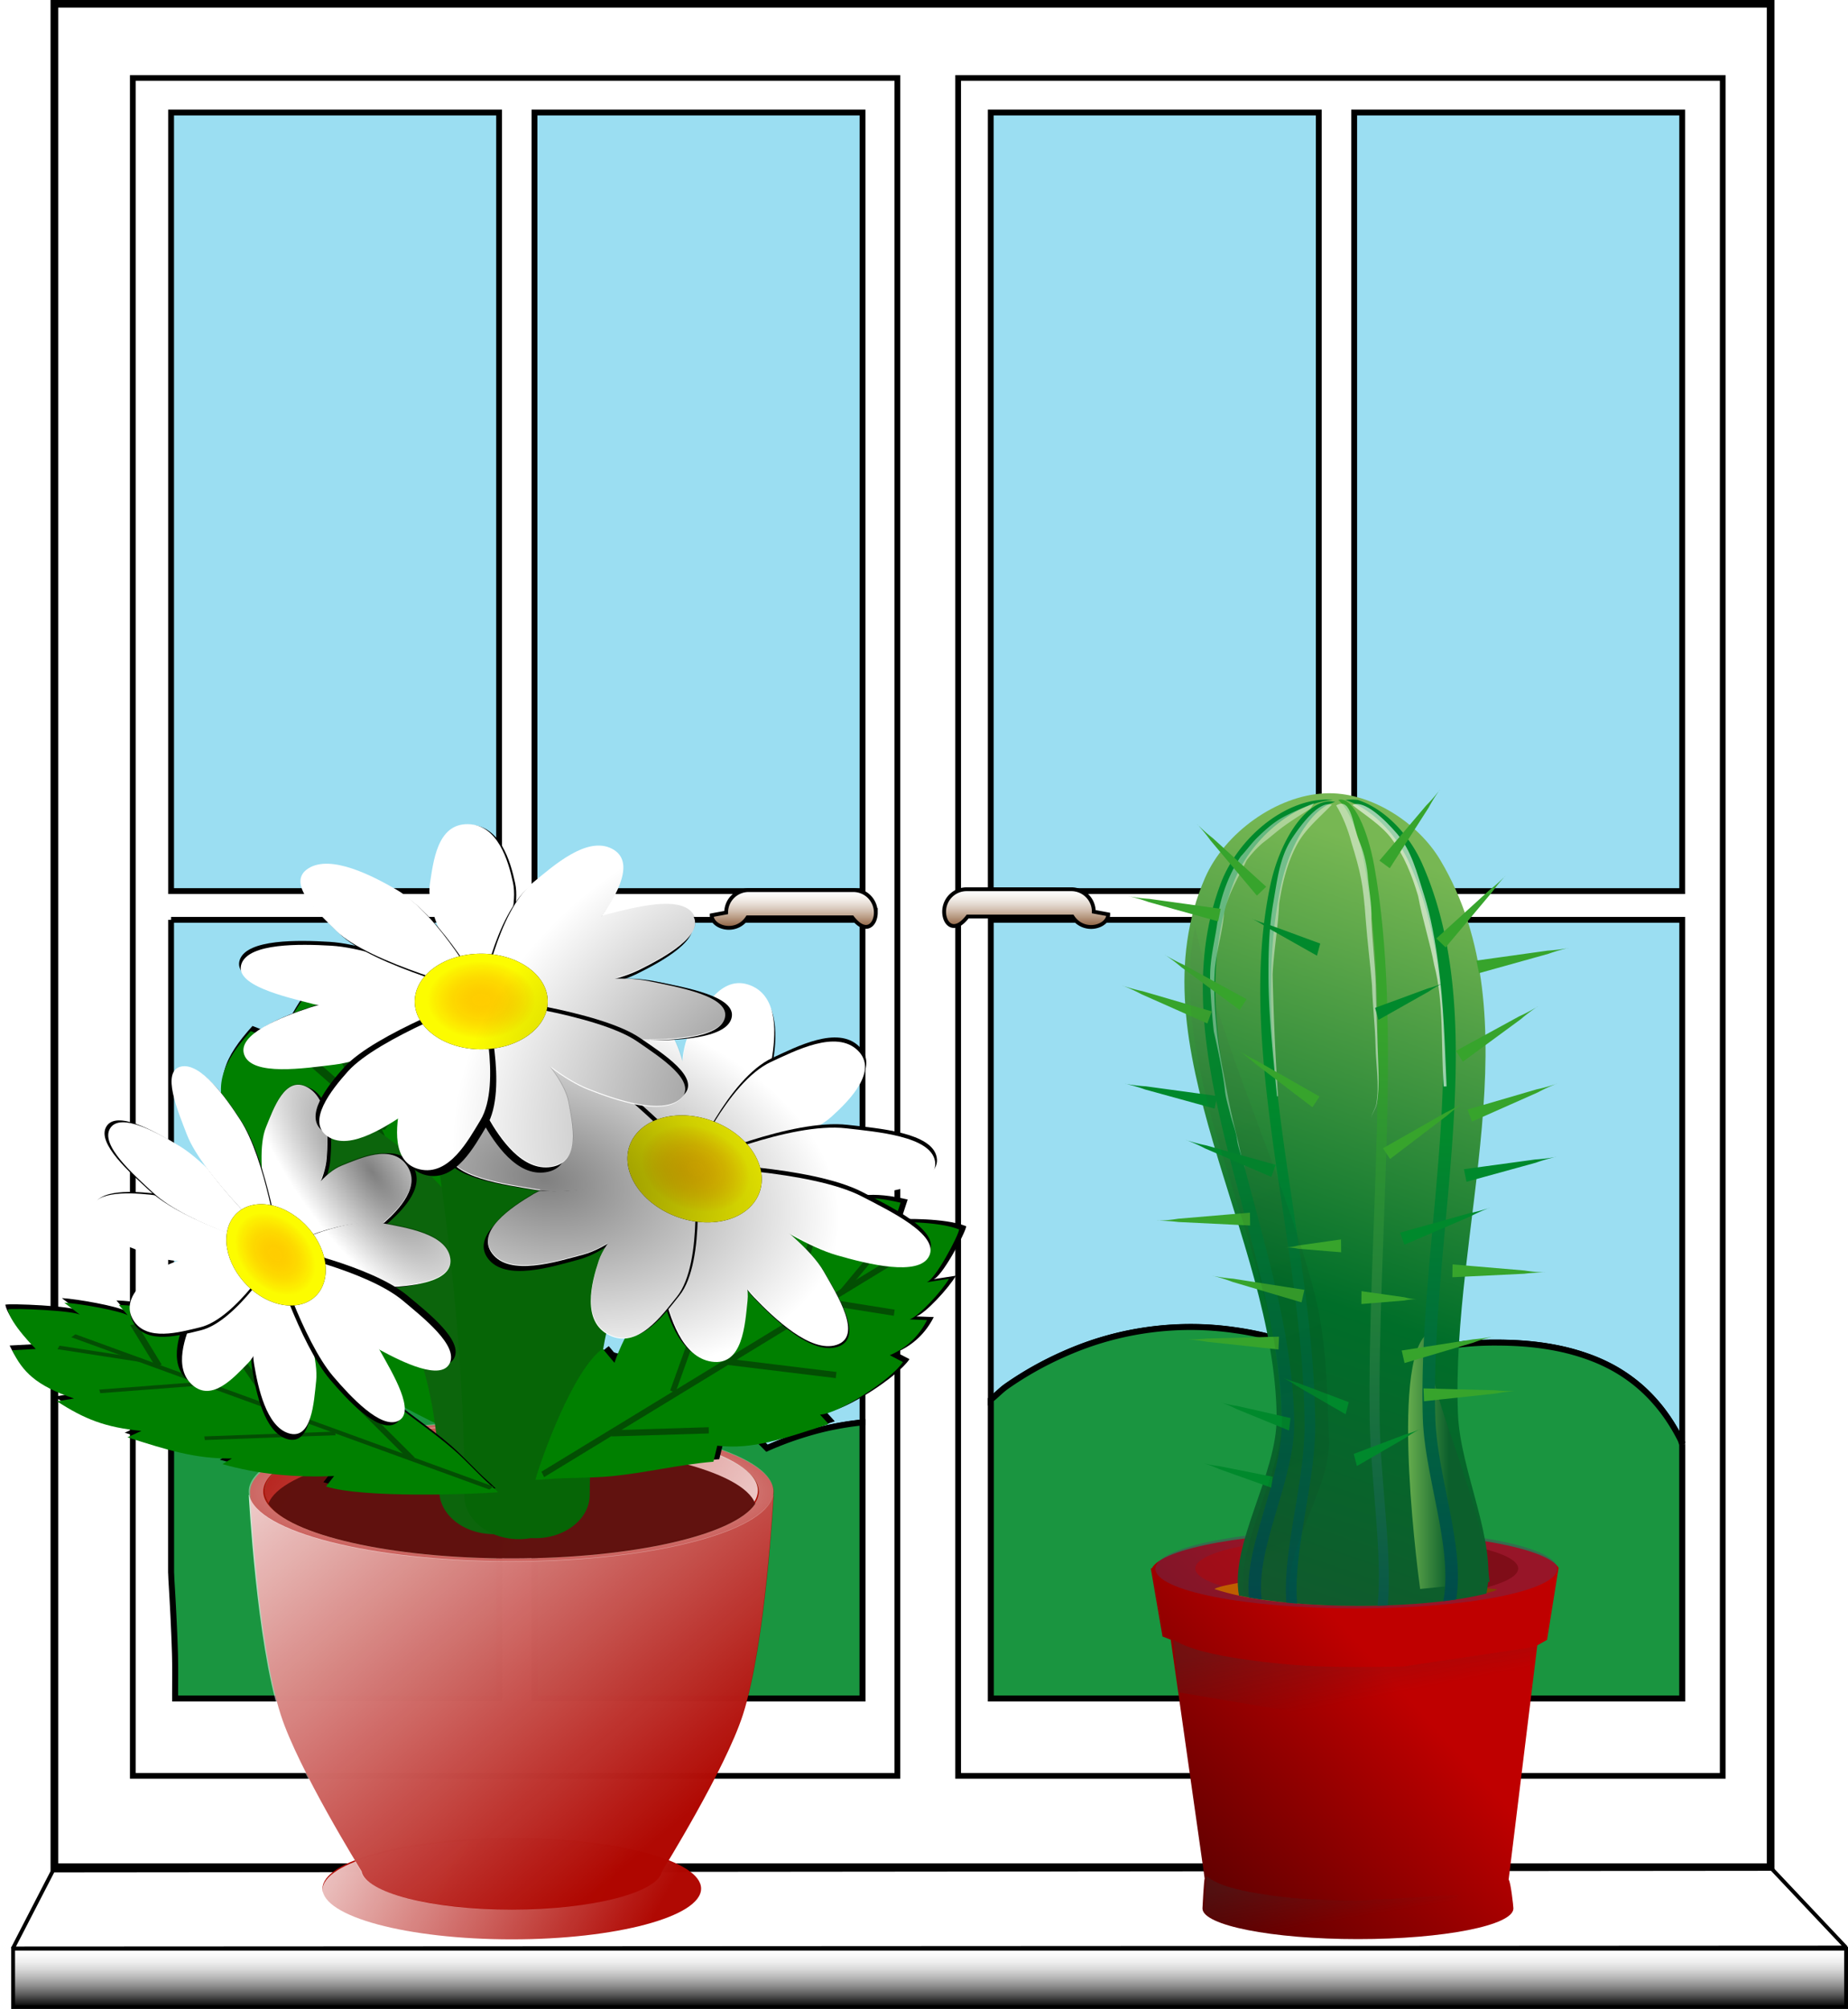 <svg xmlns="http://www.w3.org/2000/svg" xmlns:xlink="http://www.w3.org/1999/xlink" viewBox="0 0 285.323 310.084" enable-background="new 0 0 612 792"><defs><linearGradient id="g"><stop offset="0" stop-color="#fff"/><stop offset="1" stop-color="#fff" stop-opacity="0"/></linearGradient><linearGradient xlink:href="#u" id="af" gradientUnits="userSpaceOnUse" gradientTransform="translate(378 8)" spreadMethod="reflect" x1="-59.927" y1="596.203" x2="-215.722" y2="177.313"/><linearGradient id="s"><stop offset="0" stop-color="#00892c"/><stop offset="1" stop-color="#00484d"/></linearGradient><linearGradient id="r"><stop offset="0" stop-color="#028a2c"/><stop offset="1" stop-color="#00484d"/></linearGradient><linearGradient xlink:href="#t" id="ae" gradientUnits="userSpaceOnUse" x1="384" y1="240.362" x2="356.635" y2="1024.362"/><linearGradient id="q"><stop offset="0" stop-color="#65ac4d"/><stop offset="1" stop-color="#0c5f2c"/></linearGradient><linearGradient id="p"><stop offset="0" stop-color="#00484d"/><stop offset="1" stop-color="#00892c"/></linearGradient><linearGradient id="o"><stop offset="0" stop-color="#105a2d"/><stop offset=".402" stop-color="#006e29"/><stop offset="1" stop-color="#77b753"/></linearGradient><linearGradient id="n"><stop offset="0" stop-color="#803f00"/><stop offset="1" stop-color="#bf5e00"/></linearGradient><linearGradient id="m"><stop offset="0" stop-color="#2e3436"/><stop offset="1" stop-color="#2e3436" stop-opacity="0"/></linearGradient><linearGradient id="l"><stop offset="0" stop-color="#590000"/><stop offset="1" stop-color="#bf0000"/></linearGradient><linearGradient id="k"><stop offset="0" stop-color="#590000"/><stop offset="1" stop-color="#bf0000"/></linearGradient><linearGradient id="j"><stop offset="0"/><stop offset="1" stop-opacity="0"/></linearGradient><linearGradient id="i"><stop offset="0" stop-color="#ffcd00"/><stop offset="1" stop-color="#ff9700" stop-opacity="0"/></linearGradient><linearGradient xlink:href="#s" id="ad" gradientUnits="userSpaceOnUse" x1="282" y1="330.362" x2="284.437" y2="967.656"/><linearGradient xlink:href="#r" id="ac" gradientUnits="userSpaceOnUse" x1="460" y1="364.362" x2="462.248" y2="916.362"/><linearGradient xlink:href="#q" id="aa" gradientUnits="userSpaceOnUse" gradientTransform="translate(4 -8)" x1="313.285" y1="759.62" x2="267.658" y2="759.62"/><linearGradient xlink:href="#p" id="Z" gradientUnits="userSpaceOnUse" x1="254.041" y1="908.362" x2="254.041" y2="338.362"/><linearGradient xlink:href="#o" id="Y" gradientUnits="userSpaceOnUse" gradientTransform="translate(0 .616)" x1="226.315" y1="874.362" x2="496.376" y2="86.362"/><linearGradient xlink:href="#n" id="X" gradientUnits="userSpaceOnUse" gradientTransform="matrix(.903 0 0 .903 10.21 196.039)" x1="509.824" y1="745.891" x2="314.663" y2="745.891"/><linearGradient xlink:href="#m" id="W" gradientUnits="userSpaceOnUse" gradientTransform="matrix(1.373 -.032 .032 1.373 -159.279 -585.676)" x1="214" y1="1122.094" x2="224" y2="1181.294"/><linearGradient xlink:href="#m" id="V" gradientUnits="userSpaceOnUse" gradientTransform="matrix(.903 0 0 .903 10.21 196.039)" x1="214" y1="1122.094" x2="224" y2="1181.294"/><linearGradient xlink:href="#l" id="U" gradientUnits="userSpaceOnUse" x1="708.596" y1="752.094" x2="252.596" y2="752.094"/><linearGradient id="h"><stop offset="0" stop-color="#fff"/><stop offset="1" stop-color="#fff" stop-opacity="0"/></linearGradient><linearGradient id="t"><stop offset="0" stop-color="#37a42c"/><stop offset="1" stop-color="#00484d"/></linearGradient><linearGradient id="f"><stop offset="0" stop-color="#fff"/><stop offset="1" stop-color="#fff" stop-opacity="0"/></linearGradient><linearGradient id="e"><stop offset="0" stop-color="#fff"/><stop offset="1" stop-color="#fff" stop-opacity="0"/></linearGradient><linearGradient id="u"><stop offset="0"/><stop offset="1" stop-color="#555753"/></linearGradient><linearGradient y2="439.94" x2="319.237" y1="430.94" x1="319.237" gradientUnits="userSpaceOnUse" id="b"><stop offset="0" stop-color="#fff"/><stop offset=".109" stop-color="#fafafa"/><stop offset=".233" stop-color="#ededed"/><stop offset=".364" stop-color="#d6d6d6"/><stop offset=".5" stop-color="#b6b6b6"/><stop offset=".64" stop-color="#8d8d8d"/><stop offset=".784" stop-color="#5b5b5b"/><stop offset=".927" stop-color="#212121"/><stop offset="1"/></linearGradient><linearGradient y2="287.364" x2="298.263" y1="281.54" x1="298.263" gradientUnits="userSpaceOnUse" id="c"><stop offset="0" stop-color="#fff"/><stop offset=".143" stop-color="#faf8f5"/><stop offset=".284" stop-color="#efe9e3"/><stop offset=".423" stop-color="#e1d5cb"/><stop offset=".562" stop-color="#d1bdad"/><stop offset=".7" stop-color="#bda18a"/><stop offset=".838" stop-color="#a78266"/><stop offset=".973" stop-color="#8f6343"/><stop offset="1" stop-color="#8b5e3c"/></linearGradient><linearGradient gradientTransform="matrix(-1 0 0 1 604.258 0)" y2="287.231" x2="270.11" y1="281.407" x1="270.11" gradientUnits="userSpaceOnUse" id="d"><stop offset="0" stop-color="#fff"/><stop offset=".143" stop-color="#faf8f5"/><stop offset=".284" stop-color="#efe9e3"/><stop offset=".423" stop-color="#e1d5cb"/><stop offset=".562" stop-color="#d1bdad"/><stop offset=".7" stop-color="#bda18a"/><stop offset=".838" stop-color="#a78266"/><stop offset=".973" stop-color="#8f6343"/><stop offset="1" stop-color="#8b5e3c"/></linearGradient><linearGradient xlink:href="#c" id="x" gradientUnits="userSpaceOnUse" x1="298.263" y1="281.54" x2="298.263" y2="287.364"/><linearGradient xlink:href="#d" id="y" gradientUnits="userSpaceOnUse" gradientTransform="matrix(-1 0 0 1 604.258 0)" x1="270.11" y1="281.407" x2="270.11" y2="287.231"/><linearGradient xlink:href="#b" id="z" gradientUnits="userSpaceOnUse" gradientTransform="translate(0 -186)" x1="319.237" y1="430.94" x2="319.237" y2="439.94"/><linearGradient xlink:href="#e" id="A" gradientUnits="userSpaceOnUse" x1="-86.229" y1="-1209.275" x2="399.214" y2="-1012.947"/><linearGradient xlink:href="#g" id="C" gradientUnits="userSpaceOnUse" x1="547.961" y1="-917.934" x2="-37.734" y2="-1186.472"/><linearGradient xlink:href="#h" id="D" gradientUnits="userSpaceOnUse" gradientTransform="translate(35.91)" x1="-799.136" y1="-1167.12" x2="-285.173" y2="-685.389"/><linearGradient xlink:href="#k" id="T" gradientUnits="userSpaceOnUse" gradientTransform="matrix(.903 0 0 .903 10.21 196.039)" x1="206" y1="1182.094" x2="482" y2="930.094"/><filter id="J" color-interpolation-filters="sRGB"><feGaussianBlur stdDeviation="1.653"/></filter><filter id="E" color-interpolation-filters="sRGB"><feGaussianBlur stdDeviation="4.139"/></filter><filter id="G" color-interpolation-filters="sRGB"><feGaussianBlur stdDeviation="1.653"/></filter><filter id="H" x="-.053" width="1.107" y="-.121" height="1.242" color-interpolation-filters="sRGB"><feGaussianBlur stdDeviation="1.653"/></filter><filter id="I" color-interpolation-filters="sRGB"><feGaussianBlur stdDeviation="1.653"/></filter><filter id="F" color-interpolation-filters="sRGB"><feGaussianBlur stdDeviation="1.653"/></filter><filter id="K" color-interpolation-filters="sRGB"><feGaussianBlur stdDeviation="1.653"/></filter><filter id="L" x="-.034" width="1.068" y="-.138" height="1.275" color-interpolation-filters="sRGB"><feGaussianBlur stdDeviation="1.653"/></filter><filter id="M" color-interpolation-filters="sRGB"><feGaussianBlur stdDeviation="1.571"/></filter><filter id="ab" x="-.472" width="1.944" y="-.169" height="1.338" color-interpolation-filters="sRGB"><feGaussianBlur stdDeviation="17.943"/></filter><filter id="ag" x="-.319" width="1.637" y="-.066" height="1.131" color-interpolation-filters="sRGB"><feGaussianBlur stdDeviation="20.685"/></filter><radialGradient xlink:href="#f" id="B" gradientUnits="userSpaceOnUse" gradientTransform="matrix(1.624 0 0 .522 284.057 -539.998)" cx="-397.868" cy="-1130.61" fx="-397.868" fy="-1130.61" r="250"/><radialGradient xlink:href="#i" id="N" gradientUnits="userSpaceOnUse" cx="0" cy="-1683.316" fx="0" fy="-1683.316" r="63.497" gradientTransform="matrix(.591 .391 -.135 .67 -339.8 -173.803)"/><radialGradient xlink:href="#i" id="P" gradientUnits="userSpaceOnUse" cx="0" cy="-1683.316" fx="0" fy="-1683.316" r="63.497" gradientTransform="matrix(.776 -.109 .264 .811 732.523 -38.388)"/><radialGradient xlink:href="#j" id="O" gradientUnits="userSpaceOnUse" gradientTransform="matrix(.317 -.083 .411 .797 785.455 -99.3)" cx="-375.793" cy="-1670.407" fx="-375.793" fy="-1670.407" r="235.144"/><radialGradient xlink:href="#j" id="Q" gradientUnits="userSpaceOnUse" gradientTransform="matrix(1.115 -.165 .438 .962 1854.3 -81.681)" cx="-936.408" cy="-1521.484" fx="-936.408" fy="-1521.484" r="235.144"/><radialGradient xlink:href="#j" id="S" gradientUnits="userSpaceOnUse" gradientTransform="matrix(1.218 .474 -.683 1.427 -304.068 706.395)" cx="-254.123" cy="-1461.252" fx="-254.123" fy="-1461.252" r="235.144"/><radialGradient xlink:href="#i" id="R" gradientUnits="userSpaceOnUse" cx="0" cy="-1683.316" fx="0" fy="-1683.316" r="63.497" gradientTransform="matrix(.811 0 0 .732 83.987 -373.393)"/><clipPath id="v"><use overflow="visible" xlink:href="#a" width="612" height="792"/></clipPath><path id="a" d="M0 62.926h612v673.177H0z"/></defs><pattern y="792" width="50.759" height="58.858" patternUnits="userSpaceOnUse" id="w" viewBox="3.321 -61.255 50.759 58.858" overflow="visible"><path fill="none" d="M3.321-2.396v-58.859H54.08v58.859z"/><path fill="#36C4F2" d="M54.08-2.396v-58.859H3.321v58.859z"/><path fill="#C2E0AE" d="M19.703-33.381c0 1.176-1.75 1.176-1.75 0s1.75-1.176 1.75 0zM40.967-33.06c0 1.175-1.75 1.175-1.75 0 0-1.177 1.75-1.177 1.75 0zM29.879-29.032c0 1.175-1.749 1.175-1.749 0 0-1.176 1.749-1.176 1.749 0zM30.155-31.765c0 1.174-1.75 1.174-1.75 0 0-1.176 1.75-1.176 1.75 0zM27.695-31.055c0 1.176-1.75 1.176-1.75 0s1.75-1.176 1.75 0zM32.287-30.835c0 1.174-1.749 1.174-1.749 0 0-1.178 1.749-1.178 1.749 0z"/><path fill="#D7E8B1" d="M28.451-.552c-.017-1.212-.037-2.74-.042-4.476.708-.102 1.5-.237 1.972-.405a434.725 434.725 0 00-.009 4.88l-1.921.001zM35.151-64.66c-1.601 1.755-3.147 3.467-4.276 4.807l-.035-2.977a264.01 264.01 0 002.092-2.253l2.219.423zM28.013-57.761c-1.722 2.08-3.242 3.713-4.325 5.191-.475 0-.99-.136-2.138.101 1.567-2.18 3.847-4.83 6.438-8.015l.025 2.723zM30.359-11.475c-.005.547-.01.604-.017 1.249-.505.508-1.279.91-1.953 1.047-.067-4.585-.147-8.482-.701-9.079-.767-.824-.926-1.615.404-1.351 1.35.271 1.35.404 2.024.135.675-.271 1.891-.54 1.214 1.081-.418 1.005-.942.945-.942 2.565 0 .419-.012.925-.024 2.497-2.159.642-1.593 1.182-.005 1.856z"/><path fill="#D7E8B1" d="M30.38-64.294c-.031 3.925.008 7.153.008 8.236 0 3.114-.042 5.375-3.038 8.843-2.362 2.733-5.408 3.495-8.399 4.435l-.005-1.536c2.409-.406 7.746-3.19 8.943-6.881-2.913 1.99-10.856-1.464-11.418 5.143.935-1.193 2.149-2.041 3.111-3.261.743-.37 2.063-.495 2.4-.495-1.506 1.902-3.094 3.227-4.558 5.104-.211.407.747.52 1.521.39l.005 1.536c-1.712.536-3.767 1.13-4.75 2.186-2.06 2.642-4.617 5.021-6.914 7.913-.078-.936-.286-.995-.427-1.89 2.099-2.652 5.096-5.697 7.078-8.23 1.998-3.225-.006-6.787 4.218-8.568 1.546-.651 5.558-.69 8.115-.841 1.622-.095 2.227-2.363 2.227-4.387 0-.611-.076-3.444-.088-7.29.708-.102 1.5-.238 1.971-.407zM21.701-.773c-.072-1.205-1.339-2.339-3.821-2.153-.687.051-.171.131.271.538 1.338 1.24.64 2.093-2.7 1.553l6.25.062zM2.489-3.432C8.622-5.459 23.646-4.977 28.97-5.636c6.325-.782 7.323-8.876 1.08-7.087-.662.189-.571.417.2.676 1.418.471 1.286 3.246-3.441 3.711-6.745.666-19.017.26-24.721 1.422l.401 3.482z"/><path fill="#D7E8B1" d="M2.288-10.214c5.976-.811 12.875-.292 16.692-.282 8.892.028 8.337-7.336 2.024-6.074-.675.135-.541.337.203.674.742.34.635 3.147-4.118 2.431-4.238-.638-9.901-.615-14.81.047l.009 3.204zM44.441 0c.863-2.824 3.284-4.862 6.397-6.31 1.017-.474 2.698-.788 4.77-1.009l.005 3.295c-1.613.311-2.945.707-3.828 1.224-1.511.879-2.627 1.8-3.418 2.76L44.441 0zM37.405-.102c.165-4.731 2.945-9.202 8.171-11.475 2.453-1.065 6.074-1.773 9.922-2.116l.108 3.211c-5.034.388-9.827 1.489-12.191 4.306-1.836 2.188-2.831 4.12-3.194 5.92l-2.816.154zM2.659-18.858c4.082-2.794 6.526-7.549 2.551-18.366C-.594-53.021 3.1-59.086 18.353-57.06c4.598-.185 4.49-5.099-.473-4.727-.687.052-.171.131.271.54 1.338 1.24.64 2.093-2.7 1.553-3.398-.55-7.549-1.373-12.804 2.286-7.603 5.292 3.738 21.562 2.295 24.773-.707-3.141-2.078-6.097-3.536-8.874l-.033 2.378c.944 2.017 1.688 4.039 2.083 6.09a40.348 40.348 0 00-1.888-3.994l-.024 2.15c2.854 5.35 3.356 9.9.81 13.034l.305 2.993z"/><path fill="#D7E8B1" d="M56.239-55.515c-3.817 2.822-3.756 8.8-.269 18.29C63.921-15.59 46.185-18.2 41.051-12.279c-2.609 2.97-7.534 8.151-10.177 11.283l-.035-2.973c7.804-8.33 17.304-19.433 22.452-26.272.168.784.473 1.513.45 2.365-.907 1.53-5.169 6.927-7.741 9.809 14.27-3.219 9.884-15.994-4.342-30.498-4.586-4.677-5.412-11.015-2.76-15.92l4.516-.55c-9.793 11.671 4.32 16.064 10.8 31.994-1.079-5.58-4.726-10.934-7.965-16.604-4.614-8.075-1.215-12.826 4.589-15.526l.946 3.51c-12.093 7.052 1.121 16.601 3.915 29.026 1.446-3.212-9.896-19.481-2.295-24.773a17.262 17.262 0 012.562-1.489l.273 3.382z"/><path fill="#FFF2DB" d="M29.308-26.025c-1.423-2.077-5.441-7.161-6.208-8.475-.507-.87-.547-1.609-1.475-1.038-.596.366-.986.3-1.204.163-.438-.272-1.204-.401-.82.985.548 1.968.766 8.529.329 9.84 1.421 1.859 5.241 5.393 8.528 5.141.357-.027.492-.273.546-.438.297-.886.413-4.21.304-6.178z"/><path fill="none" stroke="#D7E8B1" stroke-width=".6" d="M29.308-26.025c-1.423-2.077-5.441-7.161-6.208-8.475-.507-.87-.547-1.609-1.475-1.038-.596.366-.986.3-1.204.163-.438-.272-1.204-.401-.82.985.548 1.968.766 8.529.329 9.84 1.421 1.859 5.241 5.393 8.528 5.141.357-.027.492-.273.546-.438.297-.886.413-4.21.304-6.178z"/><path fill="#FFF2DB" d="M29.362-26.025c1.422-2.077 5.439-7.161 6.205-8.475.509-.87.549-1.609 1.476-1.038.596.366.986.3 1.203.163.438-.272 1.205-.401.821.985-.547 1.968-.766 8.529-.329 9.84-1.421 1.859-5.241 5.393-8.529 5.141-.354-.027-.491-.273-.546-.438-.297-.886-.413-4.21-.301-6.178z"/><path fill="none" stroke="#D7E8B1" stroke-width=".6" d="M29.362-26.025c1.422-2.077 5.439-7.161 6.205-8.475.509-.87.549-1.609 1.476-1.038.596.366.986.3 1.203.163.438-.272 1.205-.401.821.985-.547 1.968-.766 8.529-.329 9.84-1.421 1.859-5.241 5.393-8.529 5.141-.354-.027-.491-.273-.546-.438-.297-.886-.413-4.21-.301-6.178z"/><path fill="#FFF2DB" d="M30.095-19.422c1.816.263 5.354-1.069 8.65-5.139-.236-.711-.282-2.908-.198-5.132 5.007-9.045 8.02-6.785 8.532-4.226-.112-.911.254 2.037-.888.512-.937-.875-1.95-.285-2.588 1.679-.856 2.624-4.725 14.249-13.446 12.77-.345-.378-1.111-.228-1.736 0-9.263 1.479-12.071-10.585-13.137-12.569-1.21-2.254-1.788-2.754-2.791-1.879-1.478 1.323-.91-1.423-1.022-.512.512-2.56 4.18-4.552 8.646 4.493.084 2.223.038 4.183-.198 4.892 2.605 3.175 6.181 5.41 8.57 5.111.65-.081.969-.091 1.606 0z"/><path fill="none" stroke="#D7E8B1" stroke-width=".6" d="M30.095-19.422c1.816.263 5.354-1.069 8.65-5.139-.236-.711-.282-2.908-.198-5.132 5.007-9.045 8.02-6.785 8.532-4.226-.112-.911.254 2.037-.888.512-.937-.875-1.95-.285-2.588 1.679-.856 2.624-4.725 14.249-13.446 12.77-.345-.378-1.111-.228-1.736 0-9.263 1.479-12.071-10.585-13.137-12.569-1.21-2.254-1.788-2.754-2.791-1.879-1.478 1.323-.91-1.423-1.022-.512.512-2.56 4.18-4.552 8.646 4.493.084 2.223.038 4.183-.198 4.892 2.605 3.175 6.181 5.41 8.57 5.111.65-.081.969-.091 1.606 0zM20.805-33.187c1.202 1.202 2.187 11.699 6.778 13.558M21.132-34.171c1.75-.657 1.859 11.152 6.889 14.542M28.405-19.792c-2.297-2.187-4.647-9.349-5.196-12.848M37.863-33.187c-1.203 1.202-2.187 11.699-6.779 13.558M37.535-34.171c-1.75-.657-1.858 11.152-6.889 14.542M30.263-19.792c2.296-2.187 4.648-9.349 5.194-12.848"/></pattern><path clip-path="url(#v)" transform="translate(-175.71 55.85)" fill="url(#w)" stroke="#000" stroke-width=".5" d="M641.694-44.44h129.661v93.22H641.694z"/><g stroke="#000"><path d="M8.396.59h264.982V288.2H8.396z" fill="#fff" stroke-width="1.18"/><path d="M26.416 17.372h50.643v120.166H26.416z" fill="#9bdef2" stroke-width=".897"/><path style="marker:none" d="M82.526 17.372h50.644v120.166H82.526zM26.415 141.975v77.719c.353-1.515.79-2.927 1.5-4a7.721 7.721 0 011.437-1.625 7.672 7.672 0 011.875-1.157 10.384 10.384 0 012.375-.718 16.45 16.45 0 012.907-.25 47.483 47.483 0 019.187.843 49.187 49.187 0 018.688 2.532 51.977 51.977 0 016.093-3.375 50.282 50.282 0 016.532-2.532 48.32 48.32 0 016.843-1.562c1.057-.162 2.144-.16 3.22-.25v-65.625H26.414zM82.54 141.975v65.5c1.46.022 2.912.067 4.344.219 1.72.182 3.422.482 5.093.843a48.19 48.19 0 014.907 1.344 49.611 49.611 0 014.75 1.813 51.73 51.73 0 014.562 2.312c1.48.847 2.91 1.79 4.313 2.781a57.03 57.03 0 017.906 6.75 50.067 50.067 0 014.687-1.812c1.59-.525 3.2-.984 4.844-1.344a47.882 47.882 0 015-.812c.072-.008.147.008.219 0v-77.594H82.54zM152.969 17.372h50.644v120.166h-50.644zM209.079 17.372h50.644v120.166h-50.644zM152.977 141.975v74.062c.844-.665 1.592-1.482 2.47-2.093a52.304 52.304 0 018.718-4.907 49.858 49.858 0 014.656-1.812 48.229 48.229 0 014.813-1.313 48.335 48.335 0 015-.812c1.684-.185 3.4-.276 5.125-.281 2.366-.007 4.68.17 6.968.5 2.29.329 4.526.793 6.72 1.437 2.098.617 4.16 1.427 6.155 2.313v-67.094h-50.625zM209.071 141.975v64.937a52.335 52.335 0 015.688 3.063 49.396 49.396 0 017.718-2.031 47.243 47.243 0 018.094-.719c1.906-.005 3.73.058 5.438.219 1.707.16 3.293.396 4.812.718 1.52.323 2.97.739 4.313 1.22a26.856 26.856 0 013.75 1.655 24.635 24.635 0 013.312 2.157 23.364 23.364 0 012.813 2.562 25.884 25.884 0 012.437 3.031 29.86 29.86 0 012.031 3.438c.104.206.15.478.25.687v-80.937h-50.656z" color="#000" fill="#9bdef2" stroke-width=".897" overflow="visible" enable-background="accumulate"/><path d="M20.504 12.037H138.55v262.065H20.504zM147.934 12.037H265.98v262.065H147.934z" fill="none" stroke-width=".885"/><path style="marker:none" d="M77.071 207.6c-1.075.09-2.162.088-3.219.25a48.32 48.32 0 00-6.843 1.562 50.282 50.282 0 00-6.532 2.532 51.977 51.977 0 00-6.093 3.375 49.187 49.187 0 00-8.688-2.532 47.485 47.485 0 00-9.187-.843 16.412 16.412 0 00-2.907.25c-.881.162-1.668.403-2.375.718a7.672 7.672 0 00-1.875 1.157 7.721 7.721 0 00-1.437 1.625c-.71 1.073-1.147 2.485-1.5 4v23c.032.516.03.815.062 1.343.21 3.435.409 7.129.532 11.063.069 2.223.023 4.685.03 7.062h50.032V207.6zM133.165 219.569c-.072.008-.147-.008-.219 0a47.882 47.882 0 00-5 .812c-1.644.36-3.254.82-4.844 1.344a50.067 50.067 0 00-4.687 1.812 57.03 57.03 0 00-7.906-6.75c-1.402-.99-2.833-1.934-4.313-2.78a51.73 51.73 0 00-4.562-2.313 49.611 49.611 0 00-4.75-1.813 48.19 48.19 0 00-4.907-1.344 48.207 48.207 0 00-5.093-.843c-1.432-.152-2.884-.197-4.344-.219v54.687h50.625V219.57zM203.602 209.069c-1.996-.886-4.057-1.696-6.156-2.313a48.048 48.048 0 00-6.719-1.437 47.818 47.818 0 00-12.093-.219 48.335 48.335 0 00-5 .812c-1.637.357-3.23.793-4.813 1.313a49.858 49.858 0 00-4.656 1.812 52.304 52.304 0 00-8.719 4.907c-.877.611-1.625 1.428-2.469 2.093v46.125h50.625V209.07zM259.727 222.912c-.1-.21-.146-.481-.25-.687a29.86 29.86 0 00-2.03-3.438 25.884 25.884 0 00-2.438-3.03 23.364 23.364 0 00-2.813-2.563 24.635 24.635 0 00-3.312-2.157 26.856 26.856 0 00-3.75-1.656 33.396 33.396 0 00-4.313-1.219 41.999 41.999 0 00-4.812-.718c-1.708-.16-3.532-.224-5.438-.219a47.266 47.266 0 00-8.094.719 49.396 49.396 0 00-7.718 2.031 52.335 52.335 0 00-5.688-3.063v55.25h50.656v-39.25z" color="#000" fill="#1a9540" stroke-width=".926" overflow="visible" enable-background="accumulate"/><path d="M285.596 285.417c0 1.915 3.78 3.054 5.529.331H307.3c2.079 2.723 3.631 1.171 3.631-.743h0a3.466 3.466 0 00-3.466-3.466H291.29a3.466 3.466 0 00-3.466 3.466l-2.228.412z" transform="translate(-175.71 -144.15)" fill="url(#x)" stroke-width=".59"/><path d="M346.815 285.284c0 1.915-3.78 3.054-5.529.331h-16.175c-2.08 2.723-3.632 1.171-3.632-.743h0a3.466 3.466 0 013.467-3.466h16.174a3.466 3.466 0 013.467 3.466l2.228.412z" transform="translate(-175.71 -144.15)" fill="url(#y)" stroke-width=".59"/></g><g stroke="#000" stroke-width=".59"><path d="M177.737 244.939h283v9h-283z" fill="url(#z)" transform="translate(-175.71 55.85)"/><path style="marker:none" d="M8.19 288.711l-6.21 12.03 283.048-.14-11.466-12.14z" color="#000" fill="#fff" stroke-linejoin="bevel" overflow="visible" enable-background="accumulate"/></g><g fill-rule="evenodd"><path d="M108.247 291.509c0 4.325-13.085 7.832-29.226 7.832-16.142 0-29.227-3.507-29.227-7.832 0-4.326 13.085-7.833 29.227-7.833 16.141 0 29.226 3.507 29.226 7.833z" opacity=".988" fill="#af0700"/><path d="M464.195-1080.535c0 46.411-102.719 84.035-229.43 84.035-126.71 0-229.43-37.624-229.43-84.035 0-46.412 102.72-84.036 229.43-84.036 126.711 0 229.43 37.624 229.43 84.036z" transform="matrix(.127 0 0 .093 49.115 392.224)" opacity=".988" fill="url(#A)"/><path d="M38.6 230.855s1.208 22.83 4.745 33.818c2.701 8.39 12.355 23.945 12.485 24.154.583 3.296 10.745 5.921 23.19 5.921 12.42 0 22.56-2.614 23.182-5.901.057-.092 9.783-15.751 12.495-24.174 3.536-10.987 4.744-33.818 4.744-33.818h-.066c-1.209 5.691-18.814 10.208-40.354 10.208s-39.14-4.517-40.35-10.208h-.07z" opacity=".988" fill="#af0700"/><path d="M79.02 219.477c-22.323 0-40.42 4.85-40.42 10.832 0 5.983 18.097 10.832 40.42 10.832 22.324 0 40.42-4.85 40.42-10.832 0-5.983-18.096-10.832-40.42-10.832zm0 .6c21.088 0 38.183 4.58 38.183 10.232 0 5.651-17.095 10.236-38.182 10.236-21.087 0-38.182-4.585-38.182-10.236 0-5.652 17.095-10.232 38.182-10.232z" opacity=".988" fill="#af0700"/><path d="M117.203 230.31c0 5.652-17.095 10.233-38.182 10.233-21.087 0-38.182-4.581-38.182-10.233 0-5.651 17.095-10.232 38.182-10.232 21.087 0 38.182 4.58 38.182 10.232z" opacity=".988" fill="#af0700"/><path d="M-361.957-1214.64c-138.071 0-250 37.619-250 84.03 0 46.412 111.929 84.031 250 84.031s250-37.62 250-84.03c0-46.412-111.929-84.032-250-84.032zm0 4.655c130.424 0 236.156 35.534 236.156 79.375s-105.732 79.406-236.156 79.406-236.156-35.565-236.156-79.406c0-43.84 105.732-79.375 236.156-79.375z" opacity=".988" fill="url(#B)" transform="matrix(.162 0 0 .129 137.542 376.052)"/><path d="M464.195-1080.535c0 46.411-102.719 84.035-229.43 84.035-126.71 0-229.43-37.624-229.43-84.035 0-46.412 102.72-84.036 229.43-84.036 126.711 0 229.43 37.624 229.43 84.036z" transform="matrix(.166 0 0 .122 39.951 361.884)" opacity=".988" fill="url(#C)"/><path d="M-611.957-1126.375s7.47 177.11 29.344 262.344c16.706 65.095 76.417 185.757 77.218 187.375 3.607 25.575 66.46 45.937 143.438 45.937 76.817 0 139.53-20.281 143.375-45.781.352-.71 60.511-122.189 77.281-187.531 21.875-85.233 29.344-262.344 29.344-262.344h-.406c-7.478 44.154-116.368 79.188-249.594 79.188s-242.085-35.035-249.563-79.188h-.437z" opacity=".988" fill="url(#D)" transform="matrix(.162 0 0 .129 137.542 376.052)"/><path d="M79.018 222.967c-19.625 0-35.75 4.014-37.585 9.145 3.178 4.791 18.794 8.43 37.585 8.43 18.792 0 34.412-3.639 37.591-8.43-1.835-5.131-17.966-9.145-37.59-9.145z" opacity=".988" fill="#5f110e"/></g><path d="M124.922-2243.888l-.171-18.29c-43.29 13.168-74.388 22.392-97.72 50.221l-2.009-14.042c-37.574 13.322-66.364 36.683-89.004 67.073l-9.772-19.023c-40.853 12.316-105.598 97.87-119.152 119.293 5.243 1.541 10.66 2.397 15.998 3.54 24.034 4.8 49.13 12.652 74.04 17.35 41.989 7.921 84.546 9.824 126.885 18.232l9.382-16.033c40.909 16.22 82.014 14.236 138.778 13.315l-7.364-13.017c21.372 5.22 94.67-13.926 114.206-29.425l-13.506-11.691c23.095-2.323 41.311-12.002 54.72-25.691l-20.484-6.485c11.614-.156 47.249-20.138 58.863-30.832l-28.617-3.735c9.364 3.121 55.044-41.681 55.349-46.278-22.96-16.404-74.776-29.099-74.776-29.099l13.308-18.974c-37.097-19.183-65.888-27.107-109.023-15.185l6.948-16.044c-43.502-2.166-68.589 2.673-96.879 24.82z" filter="url(#E)" transform="matrix(-.002 -.129 .229 -.001 552.01 197.9)"/><path d="M37.716 184.803l-4.19.046c3.12 5.563 5.307 9.559 11.737 12.53l-3.212.277c3.141 4.825 8.56 8.505 15.576 11.383l-4.334 1.285c2.918 5.25 22.67 13.48 27.61 15.199.34-.678.523-1.378.772-2.067 1.042-3.105 2.781-6.35 3.798-9.567 1.715-5.423 2.05-10.911 3.875-16.38l-3.695-1.188c3.618-5.295 3.065-10.59 2.72-17.906l-2.965.966c1.145-2.761-3.415-12.184-7.012-14.681l-2.646 1.756c-.587-2.974-2.847-5.309-6.015-7.019l-1.437 2.65c-.063-1.498-4.725-6.064-7.202-7.547l-.788 3.694c.693-1.211-9.678-7.04-10.732-7.073-3.703 2.982-6.488 9.678-6.488 9.678l-4.378-1.69c-4.306 4.808-6.052 8.53-3.219 14.073l-3.691-.874c-.393 5.61.775 8.838 5.916 12.455z" fill="green"/><path d="M-189.753-2061.35l486.793-116.894" fill="none" stroke="#034e03" stroke-width="6.927" filter="url(#F)" transform="matrix(-.002 -.129 .229 -.001 552.01 197.9)"/><path d="M218.576-2159.028l71.258-44.837" fill="none" stroke="#034e03" stroke-width="6.927" filter="url(#G)" transform="matrix(-.002 -.129 .229 -.001 552.01 197.9)"/><path d="M200.161-2152.623l74.46 32.826" fill="none" stroke="#034e03" stroke-width="6.927" filter="url(#H)" transform="matrix(-.002 -.129 .229 -.001 552.01 197.9)"/><path d="M146.518-2144.617l53.643-84.068" fill="none" stroke="#034e03" stroke-width="6.927" filter="url(#I)" transform="matrix(-.002 -.129 .229 -.001 552.01 197.9)"/><path d="M61.65-2122.199l125.701 50.441" fill="none" stroke="#034e03" stroke-width="6.927" filter="url(#J)" transform="matrix(-.002 -.129 .229 -.001 552.01 197.9)"/><path d="M-11.209-2107.787l76.862-102.483" fill="none" stroke="#034e03" stroke-width="6.927" filter="url(#K)" transform="matrix(-.002 -.129 .229 -.001 552.01 197.9)"/><path d="M-96.078-2082.967l116.094 28.823" fill="none" stroke="#034e03" stroke-width="6.927" filter="url(#L)" transform="matrix(-.002 -.129 .229 -.001 552.01 197.9)"/><path d="M95.753-1018.29c.88-288.733-147.698-393.304-149.614-394.98" fill="none" stroke="#0c650c" stroke-width="103.902" stroke-linecap="round" transform="matrix(.162 0 0 .129 60.723 361.452)"/><path d="M119.69-1012.306c.882-288.732-51.944-602.763-53.86-604.44M135.265-1013.427c.88-288.732 94.063-458.013 92.148-459.69" fill="none" stroke="#066506" stroke-width="103.902" stroke-linecap="round" transform="matrix(.162 0 0 .129 60.723 361.452)"/><g><path d="M124.922-2243.888l-.171-18.29c-43.29 13.168-74.388 22.392-97.72 50.221l-2.009-14.042c-37.574 13.322-66.364 36.683-89.004 67.073l-9.772-19.023c-40.853 12.316-105.598 97.87-119.152 119.293 5.243 1.541 10.66 2.397 15.998 3.54 24.034 4.8 49.13 12.652 74.04 17.35 41.989 7.921 84.546 9.824 126.885 18.232l9.382-16.033c40.909 16.22 82.014 14.236 138.778 13.315l-7.364-13.017c21.372 5.22 94.67-13.926 114.206-29.425l-13.506-11.691c23.095-2.323 41.311-12.002 54.72-25.691l-20.484-6.485c11.614-.156 47.249-20.138 58.863-30.832l-28.617-3.735c9.364 3.121 55.044-41.681 55.349-46.278-22.96-16.404-74.776-29.099-74.776-29.099l13.308-18.974c-37.097-19.183-65.888-27.107-109.023-15.185l6.948-16.044c-43.502-2.166-68.589 2.673-96.879 24.82z" filter="url(#E)" transform="matrix(-.104 -.061 .119 -.053 301.433 108.85)"/><path d="M21.827 220.861l-2.155.986c6.07 1.932 10.402 3.333 16.137 3.27l-1.46.87c5.494 1.577 11.266 2.084 17.232 1.841l-1.243 1.61c5.715 1.829 22.618 1.208 26.574.891-.362-.4-.824-.776-1.244-1.162-1.931-1.719-3.61-3.664-5.644-5.43-3.429-2.978-7.632-5.67-11.039-8.695l-2.881.284c-2.33-3.354-6.844-5.75-12.861-9.155l-.78 1.142c-1.604-1.58-11.508-5.02-15.382-5.382l.016 1.445c-2.68-1.282-5.725-1.874-8.747-1.96l1.361 1.592c-1.227-.699-7.31-1.802-9.789-1.939l2.535 1.94c-.604-.736-10.681-1.127-11.26-.9.441 2.271 4.325 6.101 4.325 6.101l-3.639.202c1.582 3.28 3.636 5.454 9.542 7.444l-2.63.432c4.27 2.763 7.457 4.032 13.032 4.573z" fill="green"/><path d="M-189.753-2061.35l486.793-116.894" fill="none" stroke="#034e03" stroke-width="6.927" filter="url(#F)" transform="matrix(-.104 -.061 .119 -.053 301.433 108.85)"/><path d="M218.576-2159.028l71.258-44.837" fill="none" stroke="#034e03" stroke-width="6.927" filter="url(#G)" transform="matrix(-.104 -.061 .119 -.053 301.433 108.85)"/><path d="M200.161-2152.623l74.46 32.826" fill="none" stroke="#034e03" stroke-width="6.927" filter="url(#H)" transform="matrix(-.104 -.061 .119 -.053 301.433 108.85)"/><path d="M146.518-2144.617l53.643-84.068" fill="none" stroke="#034e03" stroke-width="6.927" filter="url(#I)" transform="matrix(-.104 -.061 .119 -.053 301.433 108.85)"/><path d="M61.65-2122.199l125.701 50.441" fill="none" stroke="#034e03" stroke-width="6.927" filter="url(#J)" transform="matrix(-.104 -.061 .119 -.053 301.433 108.85)"/><path d="M-11.209-2107.787l76.862-102.483" fill="none" stroke="#034e03" stroke-width="6.927" filter="url(#K)" transform="matrix(-.104 -.061 .119 -.053 301.433 108.85)"/><path d="M-96.078-2082.967l116.094 28.823" fill="none" stroke="#034e03" stroke-width="6.927" filter="url(#L)" transform="matrix(-.104 -.061 .119 -.053 301.433 108.85)"/></g><g><path d="M-250.81-1778.607c4.6-28.689 10.314-79.478 39.855-77.52 28.406 1.883 36.318 50.05 39.486 79.456 5.67 52.609-38.738 153.941-38.738 153.941s-49.012-103.437-40.603-155.877z" filter="url(#M)" transform="matrix(.119 .057 -.022 .109 32.327 382.385)"/><path d="M41.06 174.007c1.168-2.866 2.947-8.08 6.415-6.175 3.335 1.832 3.231 7.54 2.97 10.928-.465 6.064-7.938 14.575-7.938 14.575s-3.583-14.089-1.447-19.328z" fill="#fff"/><path d="M-250.81-1778.607c4.6-28.689 10.314-79.478 39.855-77.52 28.406 1.883 36.318 50.05 39.486 79.456 5.67 52.609-38.738 153.941-38.738 153.941s-49.012-103.437-40.603-155.877z" filter="url(#M)" transform="matrix(.085 .109 -.086 .057 -78.1 308.555)"/><path d="M52.766 179.914c2.847-1.13 7.682-3.397 10.032-.059 2.26 3.211-1.19 6.817-3.436 8.837-4.02 3.614-16.478 4.53-16.478 4.53s4.676-11.242 9.882-13.308z" fill="#fff"/><path d="M-250.81-1778.607c4.6-28.689 10.314-79.478 39.855-77.52 28.406 1.883 36.318 50.05 39.486 79.456 5.67 52.609-38.738 153.941-38.738 153.941s-49.012-103.437-40.603-155.877z" filter="url(#M)" transform="matrix(.032 .123 -.116 -.004 -139.7 212.713)"/><path d="M59.181 188.825c3.488.68 9.583 1.583 10.31 5.213.7 3.49-4.65 4.275-7.97 4.55-5.939.49-19.168-5.376-19.168-5.376s10.453-5.628 16.828-4.387z" fill="#fff"/><path d="M-250.81-1778.607c4.6-28.689 10.314-79.478 39.855-77.52 28.406 1.883 36.318 50.05 39.486 79.456 5.67 52.609-38.738 153.941-38.738 153.941s-49.012-103.437-40.603-155.877z" filter="url(#M)" transform="matrix(-.041 .098 -.114 -.074 -150.129 92.947)"/><path d="M62.238 200.78c3.071 2.587 8.608 6.93 7.175 9.684-1.378 2.647-7.175-.163-10.646-2.042-6.21-3.361-15.904-15.265-15.904-15.265s13.762 2.892 19.375 7.623z" fill="#fff"/><path d="M-250.81-1778.607c4.6-28.689 10.314-79.478 39.855-77.52 28.406 1.883 36.318 50.05 39.486 79.456 5.67 52.609-38.738 153.941-38.738 153.941s-49.012-103.437-40.603-155.877z" filter="url(#M)" transform="matrix(-.121 -.03 -.007 -.12 5.766 -6.964)"/><path d="M48.813 213.141c-.348 3.294-.672 9.197-4.248 8.086-3.438-1.068-4.739-7.062-5.333-10.672-1.062-6.459 3.563-17.257 3.563-17.257s6.654 13.822 6.018 19.843z" fill="#fff"/><path d="M-250.81-1778.607c4.6-28.689 10.314-79.478 39.855-77.52 28.406 1.883 36.318 50.05 39.486 79.456 5.67 52.609-38.738 153.941-38.738 153.941s-49.012-103.437-40.603-155.877z" filter="url(#M)" transform="matrix(-.089 .052 -.081 -.112 -108.194 22.89)"/><path d="M58.733 208.591c1.92 3.445 5.536 9.416 2.737 10.73-2.692 1.264-7.313-3.707-9.985-6.828-4.781-5.583-9.046-19.21-9.046-19.21s12.785 9.013 16.294 15.308z" fill="#fff"/><path d="M-250.81-1778.607c4.6-28.689 10.314-79.478 39.855-77.52 28.406 1.883 36.318 50.05 39.486 79.456 5.67 52.609-38.738 153.941-38.738 153.941s-49.012-103.437-40.603-155.877z" filter="url(#M)" transform="matrix(-.107 -.087 .056 -.087 110.234 33.082)"/><path d="M38.262 210.43c-2.088 2.11-5.524 6.058-8.583 3.324-2.941-2.628-1.112-7.528.182-10.376 2.317-5.094 12.712-10.106 12.712-10.106s-.494 13.3-4.311 17.158z" fill="#fff"/><g><path d="M-250.81-1778.607c4.6-28.689 10.314-79.478 39.855-77.52 28.406 1.883 36.318 50.05 39.486 79.456 5.67 52.609-38.738 153.941-38.738 153.941s-49.012-103.437-40.603-155.877z" filter="url(#M)" transform="matrix(-.012 -.121 .12 .025 234.601 207.84)"/><path d="M23.86 193.916c-3.503-1.268-9.676-3.22-9.797-6.735-.116-3.38 5.578-3.139 9.074-2.79 6.255.622 18.968 8.498 18.968 8.498s-11.841 3.345-18.245 1.027z" fill="#fff"/></g><g><path d="M-250.81-1778.607c4.6-28.689 10.314-79.478 39.855-77.52 28.406 1.883 36.318 50.05 39.486 79.456 5.67 52.609-38.738 153.941-38.738 153.941s-49.012-103.437-40.603-155.877z" filter="url(#M)" transform="matrix(-.075 -.115 .095 -.044 181.125 98.237)"/><path d="M30.871 204.878c-3.068.724-8.32 2.286-10.337-1.201-1.94-3.355 2.045-6.371 4.602-8.022 4.575-2.953 17.514-2.268 17.514-2.268s-6.17 10.167-11.779 11.491z" fill="#fff"/></g><g><path d="M-250.81-1778.607c4.6-28.689 10.314-79.478 39.855-77.52 28.406 1.883 36.318 50.05 39.486 79.456 5.67 52.609-38.738 153.941-38.738 153.941s-49.012-103.437-40.603-155.877z" filter="url(#M)" transform="matrix(.048 -.093 .111 .081 232.601 304.572)"/><path d="M23.662 184.11c-2.95-2.748-8.293-7.385-6.645-9.972 1.585-2.489 7.297.67 10.704 2.752 6.096 3.726 15.155 16.045 15.155 16.045s-13.82-3.805-19.214-8.826z" fill="#fff"/></g><g><path d="M-250.81-1778.607c4.6-28.689 10.314-79.478 39.855-77.52 28.406 1.883 36.318 50.05 39.486 79.456 5.67 52.609-38.738 153.941-38.738 153.941s-49.012-103.437-40.603-155.877z" filter="url(#M)" transform="matrix(.102 -.031 .064 .119 168.508 379.225)"/><path d="M28.848 175.103c-1.367-3.562-4.037-9.793-.887-10.482 3.029-.663 6.926 4.83 9.134 8.235 3.952 6.092 5.9 19.555 5.9 19.555s-11.647-10.796-14.147-17.308z" fill="#fff"/></g><path d="M50.095 197.628c-.945 3.732-5.059 4.992-9.188 2.815-4.129-2.176-6.71-6.966-5.764-10.698.946-3.732 5.06-4.992 9.189-2.815 4.129 2.176 6.71 6.966 5.763 10.698z" opacity=".988" fill-rule="evenodd"/><path d="M50.095 197.628c-.945 3.732-5.059 4.992-9.188 2.815-4.129-2.176-6.71-6.966-5.764-10.698.946-3.732 5.06-4.992 9.189-2.815 4.129 2.176 6.71 6.966 5.763 10.698z" opacity=".988" fill="#ff0" fill-rule="evenodd"/><path d="M-74.45-1276.64c-4.746 23.492-25.394 31.427-46.118 17.723-20.723-13.704-33.676-43.857-28.93-67.35 4.747-23.492 25.395-31.427 46.118-17.723 20.724 13.704 33.676 43.857 28.93 67.35z" fill="url(#N)" fill-rule="evenodd" transform="matrix(.162 0 0 .129 60.723 361.452)"/></g><path d="M-81.935-1502.022c-21.448-14.776-32.458 25.685-39.683 47.92-4.166 12.819-4.803 32.46-3.737 53.354-.489-2.064-1.001-4.12-1.513-6.176-5.227-21.004-11.645-41.35-19.283-56.119-13.661-26.416-37.754-69.02-56.488-63.878-19.483 5.348-2.98 53.657 5.478 81.293 2.174 7.104 5.468 14.873 9.522 22.966.45.9.915 1.82 1.384 2.728 2.312 4.474 4.85 9.042 7.537 13.64-8.817-10.406-17.509-19.402-25.401-25.453-21.072-16.155-56.412-40.66-66.214-21.355-10.194 20.075 22.845 56.05 41.098 77.358a93.313 93.313 0 003.06 3.369c-2.197-.535-4.312-.941-6.312-1.191-21.622-2.701-56.837-4.587-56.12 21.64.744 27.273 38.92 42.424 60.589 52.26 6.565 2.98 14.052 4.73 21.98 5.615a71.423 71.423 0 00-4.868 2.132c-.576.28-1.142.574-1.697.867-2.78 1.46-5.299 3.07-7.51 4.86-15.815 12.804-40.465 36.22-28.465 62.24 10.14 21.984 33.486 18.115 52.063 12.874.222-.062.435-.117.656-.18-6.398 21.677-10.683 49.189 3.848 65.477 1.774 1.988 3.572 3.536 5.378 4.667.301.188.596.37.898.535 17.19 9.493 35.31-16.4 46.812-30.982 1.853-2.35 3.582-5.157 5.19-8.324.155 3.202.412 6.317.803 9.304 3.673 28.004 11.718 74.499 32.986 82.785 3.801 1.48 7.01 1.352 9.725 0 .247-.123.487-.255.726-.398 7.642-4.581 11.216-19.277 13.234-34.733.252-1.933.474-3.869.683-5.807.836-7.752 1.361-15.4 1.9-21.788 1.043-12.387-1.113-29.064-4.804-46.836 5.003 12.092 10.341 23.46 15.831 32.985.455.789.904 1.57 1.36 2.333a129.337 129.337 0 004.135 6.477c16.529 24.21 45.112 62.782 61.76 52.976 17.314-10.197-5.049-56.529-16.923-83.247-.321-.722-.663-1.426-1.009-2.158.41.29.814.589 1.219.865 21.468 14.574 57.337 36.367 65.86 15.828 8.864-21.359-25.393-55.043-44.388-75.118-6.152-6.502-13.884-12.557-22.446-18.118 6.671 1.176 12.8 1.635 18.017 1.094 20.533-2.13 53.607-8.21 49.282-35.286-4.49-28.107-42.04-35.143-63.63-40.409.334-.35.669-.687.986-1.045 13.897-15.67 35.23-43.65 21.254-68.557-14.534-25.902-44.439-8.335-62.052.434-6.036 3.005-11.965 8.53-17.603 15.498-.717.886-1.42 1.813-2.128 2.745 2.874-9.344 4.86-18.579 5.386-27.173 1.612-26.291 2.258-70.578-18.366-84.786z" opacity=".5" fill="url(#O)" transform="matrix(.162 0 0 .129 60.723 361.452)"/><g><path d="M124.922-2243.888l-.171-18.29c-43.29 13.168-74.388 22.392-97.72 50.221l-2.009-14.042c-37.574 13.322-66.364 36.683-89.004 67.073l-9.772-19.023c-40.853 12.316-105.598 97.87-119.152 119.293 5.243 1.541 10.66 2.397 15.998 3.54 24.034 4.8 49.13 12.652 74.04 17.35 41.989 7.921 84.546 9.824 126.885 18.232l9.382-16.033c40.909 16.22 82.014 14.236 138.778 13.315l-7.364-13.017c21.372 5.22 94.67-13.926 114.206-29.425l-13.506-11.691c23.095-2.323 41.311-12.002 54.72-25.691l-20.484-6.485c11.614-.156 47.249-20.138 58.863-30.832l-28.617-3.735c9.364 3.121 55.044-41.681 55.349-46.278-22.96-16.404-74.776-29.099-74.776-29.099l13.308-18.974c-37.097-19.183-65.888-27.107-109.023-15.185l6.948-16.044c-43.502-2.166-68.589 2.673-96.879 24.82z" filter="url(#E)" transform="matrix(.121 -.037 .033 .133 174.79 494.714)"/><path d="M114.82 192.108l-.633-2.423c-4.783 3.342-8.227 5.712-10.112 10.267l-.712-1.791c-4.089 3.152-6.781 7.314-8.497 12.183l-1.815-2.166c-4.518 3.14-9.47 16.885-10.389 20.229.684.011 1.366-.074 2.049-.119 3.06-.247 6.352-.128 9.515-.421 5.331-.494 10.53-1.807 15.92-2.25l.597-2.474c5.479.649 10.373-1.128 17.192-3.34l-1.324-1.457c2.753-.094 10.958-5.334 12.797-8.112l-2.02-1.055c2.708-1.16 4.583-3.115 5.743-5.427l-2.689-.107c1.397-.448 5.028-4.413 6.072-6.261l-3.578.557c1.235.07 5.248-7.562 5.131-8.183-3.319-1.334-9.996-1.113-9.996-1.113l.971-3.01c-5.118-1.182-8.857-1.174-13.664 1.997l.302-2.387c-5.322 1.314-8.187 2.88-10.86 6.863z" fill="green"/><path d="M-189.753-2061.35l486.793-116.894" fill="none" stroke="#034e03" stroke-width="6.927" filter="url(#F)" transform="matrix(.121 -.037 .033 .133 174.79 494.714)"/><path d="M218.576-2159.028l71.258-44.837" fill="none" stroke="#034e03" stroke-width="6.927" filter="url(#G)" transform="matrix(.121 -.037 .033 .133 174.79 494.714)"/><path d="M200.161-2152.623l74.46 32.826" fill="none" stroke="#034e03" stroke-width="6.927" filter="url(#H)" transform="matrix(.121 -.037 .033 .133 174.79 494.714)"/><path d="M146.518-2144.617l53.643-84.068" fill="none" stroke="#034e03" stroke-width="6.927" filter="url(#I)" transform="matrix(.121 -.037 .033 .133 174.79 494.714)"/><path d="M61.65-2122.199l125.701 50.441" fill="none" stroke="#034e03" stroke-width="6.927" filter="url(#J)" transform="matrix(.121 -.037 .033 .133 174.79 494.714)"/><path d="M-11.209-2107.787l76.862-102.483" fill="none" stroke="#034e03" stroke-width="6.927" filter="url(#K)" transform="matrix(.121 -.037 .033 .133 174.79 494.714)"/><path d="M-96.078-2082.967l116.094 28.823" fill="none" stroke="#034e03" stroke-width="6.927" filter="url(#L)" transform="matrix(.121 -.037 .033 .133 174.79 494.714)"/></g><g><path d="M-250.81-1778.607c4.6-28.689 10.314-79.478 39.855-77.52 28.406 1.883 36.318 50.05 39.486 79.456 5.67 52.609-38.738 153.941-38.738 153.941s-49.012-103.437-40.603-155.877z" filter="url(#M)" transform="matrix(.152 -.023 .06 .128 235.425 382.975)"/><path d="M91.43 161.117c-1.008-3.779-3.162-10.412 1.447-10.845 4.431-.416 8.501 5.566 10.733 9.257 3.993 6.603 3.271 20.6 3.271 20.6s-13.61-12.105-15.451-19.012z" fill="#fff"/><path d="M-250.81-1778.607c4.6-28.689 10.314-79.478 39.855-77.52 28.406 1.883 36.318 50.05 39.486 79.456 5.67 52.609-38.738 153.941-38.738 153.941s-49.012-103.437-40.603-155.877z" filter="url(#M)" transform="matrix(.159 .054 -.038 .118 79.048 383.108)"/><path d="M106.605 159.114c1.818-3.145 4.65-8.846 9.268-7.018 4.441 1.758 3.873 7.884 3.262 11.535-1.093 6.53-11.987 16.12-11.987 16.12s-3.866-14.886-.543-20.637z" fill="#fff"/><path d="M-250.81-1778.607c4.6-28.689 10.314-79.478 39.855-77.52 28.406 1.883 36.318 50.05 39.486 79.456 5.67 52.609-38.738 153.941-38.738 153.941s-49.012-103.437-40.603-155.877z" filter="url(#M)" transform="matrix(.12 .105 -.111 .077 -48.082 326.58)"/><path d="M119.064 163.894c3.733-1.716 10.05-5.008 13.374-1.754 3.197 3.13-1.196 7.653-4.076 10.24-5.154 4.628-21.714 7.728-21.714 7.728s5.594-13.079 12.416-16.214z" fill="#fff"/><path d="M-250.81-1778.607c4.6-28.689 10.314-79.478 39.855-77.52 28.406 1.883 36.318 50.05 39.486 79.456 5.67 52.609-38.738 153.941-38.738 153.941s-49.012-103.437-40.603-155.877z" filter="url(#M)" transform="matrix(.034 .13 -.16 .002 -145.18 209.782)"/><path d="M130.627 174.153c4.74.55 13.048 1.207 13.728 5.053.653 3.697-6.778 4.808-11.371 5.27-8.217.826-25.903-4.778-25.903-4.778s14.883-6.55 23.546-5.545z" fill="#fff"/><path d="M-250.81-1778.607c4.6-28.689 10.314-79.478 39.855-77.52 28.406 1.883 36.318 50.05 39.486 79.456 5.67 52.609-38.738 153.941-38.738 153.941s-49.012-103.437-40.603-155.877z" filter="url(#M)" transform="matrix(-.134 .053 -.094 -.119 -73.422 -1.82)"/><path d="M127.19 196.267c2.081 3.653 6.09 9.99 1.96 11.32-3.97 1.279-9.553-4.026-12.74-7.353-5.7-5.952-9.289-20.342-9.289-20.342s16.265 9.699 20.069 16.375z" fill="#fff"/><path d="M-250.81-1778.607c4.6-28.689 10.314-79.478 39.855-77.52 28.406 1.883 36.318 50.05 39.486 79.456 5.67 52.609-38.738 153.941-38.738 153.941s-49.012-103.437-40.603-155.877z" filter="url(#M)" transform="matrix(-.045 .116 -.157 -.059 -157.397 108.143)"/><path d="M133.076 184.674c4.296 2.236 12.01 5.911 10.372 9.214-1.576 3.176-9.493 1.233-14.251-.145-8.513-2.466-22.417-13.62-22.417-13.62s18.444.466 26.296 4.551z" fill="#fff"/><path d="M-250.81-1778.607c4.6-28.689 10.314-79.478 39.855-77.52 28.406 1.883 36.318 50.05 39.486 79.456 5.67 52.609-38.738 153.941-38.738 153.941s-49.012-103.437-40.603-155.877z" filter="url(#M)" transform="matrix(-.163 -.015 -.012 -.129 52.765 -32.809)"/><path d="M115.419 200.778c-.397 3.634-.705 10.105-5.54 9.396-4.648-.682-6.527-7.025-7.404-10.872-1.568-6.882 4.42-19.284 4.42-19.284s9.25 14.117 8.524 20.76z" fill="#fff"/><g><path d="M-250.81-1778.607c4.6-28.689 10.314-79.478 39.855-77.52 28.406 1.883 36.318 50.05 39.486 79.456 5.67 52.609-38.738 153.941-38.738 153.941s-49.012-103.437-40.603-155.877z" filter="url(#M)" transform="matrix(-.099 -.117 .13 -.058 295.751 61.911)"/><path d="M89.999 193.665c-4.177 1.117-11.33 3.378-14.009-.18-2.575-3.42 2.886-7.12 6.385-9.183 6.26-3.693 23.807-4.355 23.807-4.355S97.634 191.623 90 193.665z" fill="#fff"/></g><g><path d="M-250.81-1778.607c4.6-28.689 10.314-79.478 39.855-77.52 28.406 1.883 36.318 50.05 39.486 79.456 5.67 52.609-38.738 153.941-38.738 153.941s-49.012-103.437-40.603-155.877z" filter="url(#M)" transform="matrix(-.153 -.068 .056 -.111 166.117 -14.504)"/><path d="M104.507 200.154c-2.32 2.879-6.053 8.14-10.471 5.926-4.249-2.127-2.752-8.016-1.584-11.5 2.091-6.23 14.6-14.496 14.6-14.496s1.694 14.809-2.545 20.07z" fill="#fff"/></g><g><path d="M-250.81-1778.607c4.6-28.689 10.314-79.478 39.855-77.52 28.406 1.883 36.318 50.05 39.486 79.456 5.67 52.609-38.738 153.941-38.738 153.941s-49.012-103.437-40.603-155.877z" filter="url(#M)" transform="matrix(-.023 -.13 .162 .007 364.502 163.475)"/><path d="M82.657 183.646c-4.744-.798-13.087-1.894-13.446-5.717-.346-3.677 7.261-4.368 11.943-4.575 8.377-.37 25.778 6.106 25.778 6.106s-15.604 5.644-24.275 4.186z" fill="#fff"/></g><g><path d="M-250.81-1778.607c4.6-28.689 10.314-79.478 39.855-77.52 28.406 1.883 36.318 50.05 39.486 79.456 5.67 52.609-38.738 153.941-38.738 153.941s-49.012-103.437-40.603-155.877z" filter="url(#M)" transform="matrix(.072 -.103 .146 .079 359.508 285.244)"/><path d="M80.896 170.723c-3.87-2.741-10.895-7.342-8.475-10.241 2.327-2.788 9.953.198 14.49 2.193 8.114 3.568 19.748 16.16 19.748 16.16s-18.69-3.102-25.763-8.112z" fill="#fff"/></g><path d="M117.057 179.312c1.846 4.52-1.051 8.68-6.472 9.289-5.421.61-11.313-2.561-13.159-7.082-1.846-4.52 1.052-8.68 6.473-9.289 5.42-.61 11.312 2.561 13.158 7.082z" opacity=".988" fill-rule="evenodd"/><path d="M117.057 179.312c1.846 4.52-1.051 8.68-6.472 9.289-5.421.61-11.313-2.561-13.159-7.082-1.846-4.52 1.052-8.68 6.473-9.289 5.42-.61 11.312 2.561 13.158 7.082z" opacity=".988" fill="#ff0" fill-rule="evenodd"/><path d="M336.982-1411.352c9.267 28.459-5.278 54.64-32.487 58.476-27.209 3.837-56.778-16.122-66.045-44.58-9.266-28.459 5.279-54.64 32.488-58.476 27.208-3.837 56.778 16.122 66.044 44.58z" fill="url(#P)" fill-rule="evenodd" transform="matrix(.162 0 0 .129 60.723 361.452)"/></g><path d="M198.874-1638.248c-28.505 3.357-15.176 54.838-8.942 84.15 3.594 16.9 14.432 37.794 27.582 58.506-1.655-1.712-3.326-3.396-4.998-5.08-17.075-17.205-34.872-32.692-50.556-41.343-28.052-15.472-75.206-38.633-89.6-17.01-14.97 22.488 28.46 58.161 52.392 79.424 6.152 5.465 13.731 10.645 22.203 15.499.942.54 1.91 1.09 2.872 1.621 4.75 2.622 9.764 5.145 14.933 7.57-14.239-3.107-27.54-4.862-38.387-4.262-28.959 1.602-76.02 6.968-73.882 35.488 2.223 29.66 53.822 38.172 83.164 44.36 1.56.329 3.17.588 4.8.826-2.35 1.358-4.55 2.777-6.551 4.258-21.64 16.013-55.42 44.696-39.492 71.234 16.563 27.597 60.812 10.075 86.646 1.41 7.828-2.625 15.796-7.326 23.667-13.306a122.42 122.42 0 00-3.276 6.443c-.372.79-.725 1.587-1.071 2.374-1.73 3.93-3.13 7.79-4.14 11.566-7.228 27.018-16.478 72.714 9.802 89.22 22.205 13.947 41.62-10.37 55.812-31.96.17-.257.335-.5.503-.757 6.678 28.014 18.712 60.235 41.678 64.46 2.803.517 5.372.555 7.706.156.39-.066.769-.137 1.145-.227 21.48-5.124 23.228-47.703 25.416-72.811.353-4.046.323-8.457-.027-13.136 2.007 3.18 4.058 6.184 6.16 8.937 19.706 25.807 54.23 66.958 78.791 57.037 4.39-1.774 7.293-4.698 9.025-8.464.158-.342.304-.687.442-1.043 4.427-11.393-.809-29.721-7.93-47.484-.89-2.22-1.812-4.419-2.746-6.607-3.735-8.755-7.699-17.133-10.916-24.216-6.24-13.737-17.947-29.133-31.715-44.327 11.68 8.17 23.25 15.3 33.889 20.389.88.42 1.752.84 2.62 1.232a107.817 107.817 0 007.606 3.11c29.43 10.694 78.405 25.772 88.15 1.134 10.135-25.623-37.584-54.15-64.153-71.49-.719-.468-1.445-.9-2.192-1.357.549-.056 1.098-.097 1.634-.165 28.406-3.582 74.38-12.219 70.337-40.904-4.204-29.83-55.601-34.912-84.914-39.177-9.493-1.382-20.192-.926-31.376.764 6.876-4.586 12.832-9.443 17.359-14.542 17.817-20.068 44.975-55.139 25.203-79.416-20.525-25.201-59.47.18-82.57 13.508.105-.654.22-1.294.305-1.94 3.78-28.317 7.295-75.855-20.171-89.49-28.563-14.18-46.094 30.03-57.338 54.433-3.853 8.364-6.14 19.245-7.318 31.364-.15 1.542-.263 3.115-.378 4.695-2.77-12.177-6.301-23.468-10.814-32.827-13.805-28.63-38.978-75.056-66.389-71.827z" opacity=".5" fill="url(#Q)" transform="matrix(.162 0 0 .129 60.723 361.452)"/><g><path d="M-250.81-1778.607c4.6-28.689 10.314-79.478 39.855-77.52 28.406 1.883 36.318 50.05 39.486 79.456 5.67 52.609-38.738 153.941-38.738 153.941s-49.012-103.437-40.603-155.877z" filter="url(#M)" transform="matrix(.162 -.005 .007 .116 119.758 341.587)"/><path d="M66.372 136.416c.536-3.355 1.09-9.28 5.876-9.207 4.602.07 6.229 5.621 6.953 9.018 1.297 6.078-5.142 18.073-5.142 18.073s-8.665-11.753-7.687-17.884z" fill="#fff"/><path d="M-250.81-1778.607c4.6-28.689 10.314-79.478 39.855-77.52 28.406 1.883 36.318 50.05 39.486 79.456 5.67 52.609-38.738 153.941-38.738 153.941s-49.012-103.437-40.603-155.877z" filter="url(#M)" transform="matrix(.137 .062 -.086 .098 -36.673 326.548)"/><path d="M82.366 136.16c3.102-2.535 8.263-7.174 12.134-5.15 3.723 1.944.652 7.17-1.45 10.257C89.29 146.79 74.48 154 74.48 154s2.214-13.206 7.886-17.84z" fill="#fff"/><path d="M-250.81-1778.607c4.6-28.689 10.314-79.478 39.855-77.52 28.406 1.883 36.318 50.05 39.486 79.456 5.67 52.609-38.738 153.941-38.738 153.941s-49.012-103.437-40.603-155.877z" filter="url(#M)" transform="matrix(.077 .102 -.142 .055 -140.716 265.507)"/><path d="M92.873 141.487c4.433-1.117 12.094-3.343 14.09-.216 1.918 3.007-4.321 6.48-8.259 8.431-7.044 3.49-24.87 4.557-24.87 4.557s10.936-10.73 19.039-12.772z" fill="#fff"/><path d="M-250.81-1778.607c4.6-28.689 10.314-79.478 39.855-77.52 28.406 1.883 36.318 50.05 39.486 79.456 5.67 52.609-38.738 153.941-38.738 153.941s-49.012-103.437-40.603-155.877z" filter="url(#M)" transform="matrix(-.02 .115 -.161 -.014 -190.113 155.43)"/><path d="M100.246 151.45c4.514.933 12.555 2.305 11.664 5.685-.857 3.25-8.742 3.487-13.523 3.44-8.555-.084-23.952-6.628-23.952-6.628s17.558-4.203 25.81-2.497z" fill="#fff"/><path d="M-250.81-1778.607c4.6-28.689 10.314-79.478 39.855-77.52 28.406 1.883 36.318 50.05 39.486 79.456 5.67 52.609-38.738 153.941-38.738 153.941s-49.012-103.437-40.603-155.877z" filter="url(#M)" transform="matrix(-.155 .033 -.045 -.112 -31.934 -19.994)"/><path d="M87.777 170.177c.59 3.35 2.01 9.2-2.663 9.946-4.493.718-7.909-4.396-9.736-7.572-3.27-5.682-.982-18.433-.982-18.433s12.304 9.936 13.38 16.059z" fill="#fff"/><path d="M-250.81-1778.607c4.6-28.689 10.314-79.478 39.855-77.52 28.406 1.883 36.318 50.05 39.486 79.456 5.67 52.609-38.738 153.941-38.738 153.941s-49.012-103.437-40.603-155.877z" filter="url(#M)" transform="matrix(-.092 .095 -.133 -.066 -160.82 66.644)"/><path d="M98.398 160.756c3.382 2.342 9.596 6.258 6.608 8.946-2.873 2.585-9.996.143-14.191-1.506-7.506-2.951-16.855-13.912-16.855-13.912s18.254 2.19 24.438 6.472z" fill="#fff"/><path d="M-250.81-1778.607c4.6-28.689 10.314-79.478 39.855-77.52 28.406 1.883 36.318 50.05 39.486 79.456 5.67 52.609-38.738 153.941-38.738 153.941s-49.012-103.437-40.603-155.877z" filter="url(#M)" transform="matrix(-.157 -.029 .04 -.113 106.909 -34.474)"/><path d="M74.164 172.924c-1.882 3.093-4.832 8.641-9.377 7.561-4.37-1.038-3.659-6.687-2.964-10.088 1.242-6.083 12.296-16.192 12.296-16.192s3.484 13.064.045 18.719z" fill="#fff"/><g><path d="M-250.81-1778.607c4.6-28.689 10.314-79.478 39.855-77.52 28.406 1.883 36.318 50.05 39.486 79.456 5.67 52.609-38.738 153.941-38.738 153.941s-49.012-103.437-40.603-155.877z" filter="url(#M)" transform="matrix(-.052 -.11 .153 -.037 311.21 70.712)"/><path d="M51.648 164.33c-4.633.558-12.71 1.813-13.935-1.513-1.178-3.197 5.794-5.856 10.135-7.296 7.768-2.577 25.587-1.447 25.587-1.447s-13.318 9.236-21.787 10.256z" fill="#fff"/></g><g><path d="M-250.81-1778.607c4.6-28.689 10.314-79.478 39.855-77.52 28.406 1.883 36.318 50.05 39.486 79.456 5.67 52.609-38.738 153.941-38.738 153.941s-49.012-103.437-40.603-155.877z" filter="url(#M)" transform="matrix(-.126 -.073 .102 -.09 212.785 -7.713)"/><path d="M63.506 171.329c-3.495 2.256-9.376 6.428-12.891 4.093-3.38-2.246.522-7.176 3.113-10.065 4.635-5.168 20.52-11.08 20.52-11.08s-4.354 12.928-10.742 17.052z" fill="#fff"/></g><g><path d="M-250.81-1778.607c4.6-28.689 10.314-79.478 39.855-77.52 28.406 1.883 36.318 50.05 39.486 79.456 5.67 52.609-38.738 153.941-38.738 153.941s-49.012-103.437-40.603-155.877z" filter="url(#M)" transform="matrix(.03 -.114 .159 .022 338.481 164.911)"/><path d="M48.398 154.983c-4.418-1.147-12.313-2.9-11.11-6.23 1.155-3.203 9.045-3.062 13.811-2.786 8.528.493 23.284 7.76 23.284 7.76s-17.909 3.353-25.985 1.256z" fill="#fff"/></g><g><path d="M-250.81-1778.607c4.6-28.689 10.314-79.478 39.855-77.52 28.406 1.883 36.318 50.05 39.486 79.456 5.67 52.609-38.738 153.941-38.738 153.941s-49.012-103.437-40.603-155.877z" filter="url(#M)" transform="matrix(.114 -.082 .114 .082 283.755 269.379)"/><path d="M51.916 143.674c-2.75-2.737-7.897-7.384-4.293-9.648 3.466-2.177 9.872 1.136 13.593 3.294 6.658 3.862 13.15 15.842 13.15 15.842s-17.423-4.485-22.45-9.488z" fill="#fff"/></g><path d="M84.569 154.581c0 4.075-4.597 7.379-10.267 7.379-5.67 0-10.266-3.304-10.266-7.379 0-4.075 4.597-7.379 10.266-7.379 5.67 0 10.267 3.304 10.267 7.38z" opacity=".988" fill-rule="evenodd"/><path d="M84.569 154.581c0 4.075-4.597 7.379-10.267 7.379-5.67 0-10.266-3.304-10.266-7.379 0-4.075 4.597-7.379 10.266-7.379 5.67 0 10.267 3.304 10.267 7.38z" opacity=".988" fill="#ff0" fill-rule="evenodd"/><path d="M135.515-1604.815c0 25.654-23.07 46.451-51.528 46.451s-51.528-20.797-51.528-46.451 23.07-46.451 51.528-46.451 51.528 20.797 51.528 46.45z" fill="url(#R)" fill-rule="evenodd" transform="matrix(.162 0 0 .129 60.723 361.452)"/></g><path d="M71.288-1817.161c-29.598-.571-33.033 45.42-36.344 71.441-1.909 15.003 2.126 34.329 8.531 53.779-1.097-1.677-2.22-3.332-3.343-4.987-11.473-16.904-24.227-32.415-37.094-41.777-23.015-16.745-62.627-42.439-84.063-25.551-22.292 17.562 9.522 53.587 26.532 74.822 4.372 5.458 10.264 10.844 17.156 16.057.766.58 1.554 1.172 2.344 1.747 3.896 2.837 8.088 5.62 12.468 8.338-13.227-4.407-25.958-7.537-37-8.338-29.48-2.14-78.288-3.234-85.437 21.607-7.435 25.833 41.392 39.442 68.719 48.341 1.454.474 2.978.892 4.53 1.296-2.791.885-5.453 1.84-7.937 2.873-26.853 11.172-69.974 31.787-62.687 56.596 7.577 25.799 57.532 16.075 86.187 11.747 8.683-1.311 18.181-4.395 28-8.592a148.41 148.41 0 00-5.375 5.155c-.628.636-1.241 1.28-1.843 1.916-3.01 3.178-5.667 6.333-7.907 9.465-16.025 22.409-40.154 60.67-19.25 78.09 17.664 14.72 44.998-3.88 66.22-20.762.253-.202.498-.39.75-.591-2.445 24.957-.903 54.19 20.687 60.623 2.635.786 5.191 1.131 7.656 1.071.41-.01.813-.024 1.219-.057 23.148-1.806 38.76-38.291 49.125-59.666 1.67-3.444 3.076-7.25 4.25-11.325.971 2.986 2.044 5.824 3.25 8.451 11.302 24.638 32.428 64.303 60.218 58.737 4.968-.995 8.824-3.163 11.782-6.198.269-.276.527-.555.78-.845 8.138-9.282 8.87-25.715 7.532-41.89a219.112 219.112 0 00-.594-6.029c-.884-8-2.12-15.702-3.03-22.198-1.768-12.598-8.461-27.29-17.282-42.06 9.02 8.462 18.269 16.014 27.25 21.692.743.47 1.479.937 2.219 1.38a91.479 91.479 0 006.593 3.606c25.948 12.794 70.014 31.743 87.782 11.691 18.477-20.852-19.952-51.239-40.875-69.413-.566-.491-1.152-.952-1.75-1.436.567.018 1.13.05 1.687.057 29.573.364 78.358-1.492 83.656-26.707 5.51-26.221-44.232-36.848-72.156-44.087-9.044-2.345-19.891-3.252-31.625-3.155 8.37-3.117 15.907-6.58 22.094-10.423 24.351-15.131 62.93-42.058 51.062-65.385-12.318-24.216-59.527-7.074-86.968 1.606.318-.55.64-1.088.937-1.634 13-23.948 31.995-64.493 8.969-79.583-23.946-15.693-55.873 20.28-75.063 39.946-6.577 6.74-12.407 15.84-17.53 26.143-.653 1.31-1.278 2.652-1.907 4 1.195-10.832 1.34-20.993-.125-29.608-4.482-26.353-14.538-69.427-43-69.976z" opacity=".5" fill="url(#S)" transform="matrix(.162 0 0 .129 60.723 361.452)"/><g><path d="M347.497 808.645c-118.697 0-216.294 17.822-227.748 40.654h-1.13l13.11 76.218 9.212 3.593 37.961 267.107c-.784 1.324-2.463 32.058-2.463 33.423 0 18.96 77.873 34.33 173.937 34.33 96.064 0 173.938-15.37 173.938-34.33 0-2.37-3.02-29.978-5.336-32.213l32.093-262.012 10.904-6.176 12.92-80.579.32.639c-11.455-22.832-109.023-40.654-227.718-40.654z" fill="url(#T)" transform="translate(161.307 124.876) scale(.138)"/><path d="M240.428 242.143c0 3.381-13.888 6.122-31.02 6.122-17.131 0-31.02-2.74-31.02-6.122 0-3.381 13.889-6.122 31.02-6.122 17.132 0 31.02 2.74 31.02 6.122z" opacity=".4" fill="#5c3566"/><path d="M770 752.094c0 33.138-136.105 60-304 60s-304-26.862-304-60c0-33.137 136.105-60 304-60s304 26.863 304 60z" transform="matrix(.082 0 0 .082 171.261 180.423)" opacity=".4" fill="url(#U)"/><path d="M330.611 1263.199c-75.37-1.99-135.694-13.26-148.837-27.809l-3.198-3.54.608-11.372c.334-6.254.855-14.86 1.158-19.125l.55-7.753 5.07 3.343c10.157 6.698 26.993 11.744 53.855 16.14 35.443 5.802 61.85 7.564 115.02 7.676l108.696-6.232-30.057 44.518c-34.006 4.332-68.612 4.316-102.865 4.154z" opacity=".3" fill="url(#V)" transform="translate(161.307 124.876) scale(.138)"/><path d="M365.862 1024.4l-216.174-36.43-6-59.058c15.674 9.813 41.437 16.876 82.413 22.594 54.064 7.544 94.252 9.274 175.05 7.536l149.611-22.313-28.744 77.67c-51.518 7.801-104.103 9.018-156.156 10z" opacity=".3" fill="url(#W)" transform="translate(161.307 124.876) scale(.138)"/><path d="M345.916 848.734c-.648.33.513.157 0 0zm-9.289 9.091c-3.523.958-5.335-6.617-8.999-7.541-8.796-2.22-19.66-.54-28.284.645-11.773 1.36-24.247.031-35.454 4.25-11.54 6.859-25.265 6.334-38.13 8.292-10.981 2.976-29.905 5.06-35.985 8.946 39.085 12.736 80.526 15.674 121.337 17.845 58.22 2.01 117.044.47 174.27-11.276 5.33-1.554 22.815-4.7 19.822-6.513-11.45-.21-22.767-3.01-31.607-10.549-9.911-7.266-17.92 6.885-27.825 5.443-9.027-2.508-12.53-17.375-24.186-12.168-9.411 4.416-19.58 3.958-28.24-1.67-8.452 1.22-17.196 3.874-26.06 2.913-4.945-.027-11.902-8.939-16.43-7.816-5.717 1.418-8.904 12.66-14.229 9.199zm9.627-8.695l-.028.169.028-.17zm-5.42.705l.028.057-.028-.057zm.31.113l-.056.057.056-.057zm-20.157.48l3.557-.367-3.557.367zm27.215-.452l-.112.028.112-.028zm-3.529.593l.085.057-.085-.057zm-3.783.198h.198-.198zm2.598 0l-.057.113.057-.113zm51.918.226h.254-.254zm-52.116.112l.17.029-.17-.029zm.706.113c-1.032.94 1.68.176 0 0zm-116.514 6.832c3.16 5.224 3.333 5.51 0 0zm-8.751 6.494l.084.028-.084-.028zm-1.073.395v.198-.198zm-1.101.339v.084-.084z" fill="url(#X)" transform="translate(161.307 124.876) scale(.138)"/><path d="M318.375-17.688c-1.553-.001-3.111.026-4.656.094-54.64 2.412-112.312 44.194-134.281 94.281-81.428 185.641 77.708 400.174 80 602.875.732 64.78-52.644 142.007-42.188 200.094 33.238 7.132 80.884 11.594 133.844 11.594 58.058 0 109.724-5.389 143.031-13.75 12.18-58.292-29.284-136.709-31.844-200.813-8.251-206.609 86.233-442.6-20-620-24.634-41.137-75.777-74.324-123.906-74.374z" fill="url(#Y)" transform="translate(161.307 124.876) scale(.138)"/><path d="M313.531-10.594c-.658.015-1.307.06-1.969.094-46.748 2.412-96.14 44.225-114.937 94.313-69.667 185.64 66.508 400.142 68.469 602.843.609 62.954-42.5 137.682-36.719 195.157 4.556.823 9.317 1.645 14.281 2.375-7.238-57.778 37.055-133.714 36.438-197.532-1.961-202.7-138.136-417.203-68.469-602.843 18.36-48.925 65.921-89.936 111.688-94.063-2.273-.209-4.553-.341-6.813-.344-.664 0-1.31-.015-1.969 0z" fill="url(#Z)" transform="translate(161.307 124.876) scale(.138)"/><path transform="matrix(-.138 0 0 .155 261.19 109.03)" d="M226.032 871.828l77.781 7.071s35.356-226.274-8.485-254.558c2.828 60.81-56.569 148.492-69.296 247.487z" fill="url(#aa)" filter="url(#ab)"/><path d="M342.031-10.594c-.574.017-1.145.06-1.719.094-1.335.08-2.66.211-4 .375 29.09 9.397 56.955 37.58 71.813 71.031 78.796 177.399 8.724 413.39 14.844 620C424.915 746.594 457.16 827.31 445.844 886a540.086 540.086 0 0014.375-1.906c10.269-58.523-21.326-138.212-23.25-203.188-6.12-206.61 63.952-442.601-14.844-620-14.858-33.451-42.723-61.634-71.813-71.031.115-.014.23-.018.344-.031-2.88-.337-5.766-.52-8.625-.438z" fill="url(#ac)" transform="translate(161.307 124.876) scale(.138)"/><path d="M317.813-8.594c-.37.015-.723.06-1.094.094-26.232 2.412-53.953 44.225-64.5 94.313-39.091 185.64 37.306 400.142 38.406 602.843.35 64.316-24.872 140.934-20.313 198.875 3.949.387 7.959.732 12.063 1.063-4.956-58.065 20.601-135.229 20.25-199.938-1.1-202.7-77.497-417.203-38.406-602.843 10.031-47.64 35.58-87.803 60.625-93.688a25.523 25.523 0 00-5.906-.719c-.373 0-.756-.015-1.125 0z" fill="url(#ad)" transform="translate(161.307 124.876) scale(.138)"/><path d="M330.656-10.594c-.233.017-.486.06-.719.094-.542.08-1.08.211-1.625.375 11.811 9.397 23.124 37.58 29.157 71.031 31.992 177.399 3.546 413.39 6.031 620 .813 67.57 14.669 151.051 8.875 210.094 3.852-.089 7.663-.208 11.438-.344 5.01-58.832-8.327-140.514-9.125-206.875-2.485-206.61 25.96-442.601-6.032-620-7.538-41.8-23.304-75.417-38-74.375z" fill="url(#ae)" transform="translate(161.307 124.876) scale(.138)"/><g fill-rule="evenodd"><path d="M202.87 123.98s-3.715 1.457-5.39 2.516c-1.217.77-2.294 1.75-3.327 2.753-.94.914-1.699 1.999-2.595 2.955-1.696 2.572-2.852 5.555-3.435 8.58-.212 3.08-1.148 6.092-1.269 9.178-.12 3.086.55 9.248.55 9.248s1.433 6.04 1.72 9.12c.14 1.242.532 2.444.829 3.659.328 1.342.874 2.638 1.051 4.008.152 1.109.903 3.233.903 3.233s.233.64.28.974c.014.09.065.174.078.264.008.023.013.046.02.07l.005.017a.145.145 0 00.002.006v-.002l-.002-.004-.005-.018c-.006-.023-.01-.047-.018-.07a1.194 1.194 0 01-.071-.265 4.395 4.395 0 00-.26-.98c-.39-1.048-.562-2.165-.83-3.251-.332-1.34-.665-2.68-.962-4.027a107.075 107.075 0 01-.745-3.664c-.56-3.036-1.206-6.066-1.517-9.138-.307-3.029-.528-6.088-.343-9.126.185-3.04 1.206-5.984 1.448-9.02.593-2.91 2.183-5.532 3.488-8.2a16.163 16.163 0 012.468-2.677c1.115-.83 2.145-1.772 3.27-2.588 1.329-.965 2.737-1.816 4.105-2.724l.551-.827z" opacity=".4" fill="#fff"/><path d="M205.634 124.198c-1.947-.643-4.782 3.067-6.266 5.387-1.82 2.844-2.198 6.415-2.777 9.742-.635 3.648-.75 7.38-.745 11.084.007 6.283.725 12.548 1.31 18.804l.166-.014a411.545 411.545 0 01-.833-18.783c.168-3.653.84-7.27 1.008-10.923.484-3.223 1.277-6.503 2.87-9.344 1.297-2.311 3.515-4.105 5.267-5.953z" opacity=".45" fill="#fff"/><path d="M208.796 124.25c1.842-.902 5.156 2.386 6.944 4.482 2.191 2.569 3.053 6.054 4.081 9.27 1.128 3.528 1.751 7.21 2.252 10.879.851 6.225.996 12.53 1.271 18.807l-.442.009c-.433-6.252.052-13.036-1.465-18.721-.666-3.595-1.825-7.088-2.49-10.683-.92-3.126-2.153-6.267-4.12-8.865-1.6-2.112-4.043-3.586-6.03-5.177z" opacity=".6" fill="#fff"/><path d="M206.299 124.316c.97 1.547 1.844 3.75 2.368 5.758 1.398 4.576 1.79 6.244 2.192 11.837.258 3.447.69 6.718.972 10.164.09 3.12.48 6.227.546 9.348.062 2.981.62 6.004.127 8.945-.13.771-.714 1.47-.795 2.206.102-.733.719-1.427.858-2.202.527-2.939.2-5.902.127-8.956-.075-3.128-.235-6.518-.28-9.381-.002-.092 0 0 0 0-.114-3.412-.545-6.758-.681-10.217.101-2.307-.425-4.733-.592-7.039-.214-1.74-.636-3.483-1.347-5.086-.868-1.954-1.102-6.813-3.495-5.377z" opacity=".5" fill="#fff"/><path d="M187.53 171.117l.398-1.943-2.757-.375-8.271-1.127a24.698 24.698 0 01-3.248-.41c.157.044.316.077.478.099a3.657 3.657 0 00-.478-.098c1.064.229 2.113.529 3.147.9l8.049 2.215 2.682.739z" fill="#00892c"/><path d="M188.074 142.219l.403-1.942-2.755-.384-8.268-1.152a24.698 24.698 0 01-3.247-.42c.157.044.316.077.478.1a3.658 3.658 0 00-.478-.1c1.063.233 2.112.536 3.145.91l8.041 2.241 2.68.747zM193.02 189.156l-.036-1.983-2.772.235-8.318.705a24.697 24.697 0 01-3.259.31c.163.007.325.004.488-.01a3.657 3.657 0 00-.488.01 24.698 24.698 0 013.268.191l8.338.407 2.779.135zM197.39 208.293l.081-1.981-2.781.072-8.345.217a24.698 24.698 0 01-3.272.118c.162.017.325.024.488.02a3.658 3.658 0 00-.488-.02c1.087.055 2.17.183 3.252.383l8.3.893 2.766.298zM200.952 201.02l.436-1.934-2.75-.43-8.247-1.288a24.698 24.698 0 01-3.239-.473c.156.046.315.082.476.107a3.658 3.658 0 00-.476-.107c1.059.25 2.102.57 3.13.961l8.002 2.373 2.668.792z" fill="#37a42c"/><path d="M196.291 181.663l.66-1.87-2.679-.75-8.038-2.25a24.698 24.698 0 01-3.161-.851c.15.064.303.118.46.162a3.657 3.657 0 00-.46-.162c1.022.372 2.02.813 2.994 1.323l7.668 3.298 2.556 1.1z" fill="#00892c"/><path d="M194.06 138.242l1.43-1.374-2.058-1.873-6.173-5.618a24.698 24.698 0 01-2.443-2.18c.105.125.218.242.338.352a3.658 3.658 0 00-.338-.352c.746.792 1.44 1.634 2.082 2.527l5.372 6.389 1.79 2.13zM191.399 155.892l1.064-1.674-2.442-1.333-7.326-4.001a24.698 24.698 0 01-2.889-1.54c.132.096.269.183.412.26a3.658 3.658 0 00-.412-.26 24.698 24.698 0 012.62 1.962l6.73 4.94 2.243 1.646zM186.408 157.971l.681-1.862-2.67-.78-8.013-2.34a24.698 24.698 0 01-3.152-.888c.15.067.302.122.459.168a3.658 3.658 0 00-.459-.168c1.019.385 2.012.837 2.98 1.357l7.63 3.385 2.544 1.128z" fill="#37a42c"/><path d="M203.334 147.51l.503-1.87-2.041-.75-6.124-2.25a15.408 15.408 0 01-2.409-.85c.114.064.231.118.35.162a2.384 2.384 0 00-.35-.163c.78.373 1.54.814 2.281 1.324l5.843 3.298 1.947 1.1zM207.754 218.294l.49-1.87-1.988-.75-5.965-2.25a14.75 14.75 0 01-2.346-.851c.111.064.225.118.342.162a2.295 2.295 0 00-.342-.162c.759.372 1.5.814 2.222 1.323l5.69 3.299 1.897 1.099z" fill="#00892c"/><path d="M202.636 170.901l1.094-1.654-2.418-1.377-7.254-4.13c-.994-.47-1.948-1-2.861-1.59.13.098.265.187.407.268a3.658 3.658 0 00-.407-.269c.901.61 1.763 1.279 2.584 2.01 2.214 1.685 4.428 3.37 6.642 5.057l2.213 1.685zM207.067 193.287l-.022-1.982-1.657.235-4.974.705a9.059 9.059 0 01-1.948.308c.097.008.194.006.291-.008a1.311 1.311 0 00-.291.008 8.929 8.929 0 011.954.192l4.985.407 1.662.135z" fill="#37a42c"/><path d="M199.022 220.8l.23-1.92-2.072-.47-6.217-1.415a14.75 14.75 0 01-2.44-.522c.12.048.24.086.36.114a2.295 2.295 0 00-.36-.114c.803.265 1.597.6 2.382 1.007l6.088 2.49 2.029.83zM196.268 229.613l.23-1.675-2.073-.411-6.216-1.234a16.63 16.63 0 01-2.44-.456c.119.042.24.076.36.1a2.543 2.543 0 00-.36-.1c.803.232 1.597.525 2.382.88 2.03.723 4.058 1.448 6.087 2.172l2.03.724z" fill="#00892c"/></g><g fill-rule="evenodd"><path d="M226.42 182.41l-.398-1.944 2.757-.375 8.271-1.126a24.698 24.698 0 003.248-.41 3.658 3.658 0 01-.478.098c.158-.043.317-.076.478-.098a24.698 24.698 0 00-3.147.9l-8.048 2.216-2.683.738z" fill="#00892c"/><path d="M228.355 150.206l-.403-1.941 2.755-.385 8.268-1.152a24.698 24.698 0 003.247-.42 3.658 3.658 0 01-.478.1c.157-.044.316-.077.478-.1a24.698 24.698 0 00-3.145.91c-2.68.748-5.36 1.494-8.041 2.241l-2.68.747zM224.235 197.143l.036-1.983 2.772.235 8.318.706c1.085.175 2.171.278 3.26.308a3.657 3.657 0 01-.489-.008c.163-.008.326-.005.488.008a24.698 24.698 0 00-3.268.192l-8.338.407-2.779.135zM219.865 216.28l-.08-1.98 2.78.071 8.345.218c1.094.111 2.184.15 3.272.117a3.658 3.658 0 01-.487.02c.162-.017.324-.024.487-.02-1.087.055-2.17.183-3.251.383l-8.3.894-2.766.298zM216.854 210.385l-.436-1.935 2.75-.43 8.247-1.288a24.698 24.698 0 003.24-.473 3.658 3.658 0 01-.477.107c.157-.046.315-.082.476-.107-1.059.25-2.102.57-3.13.962l-8.002 2.373-2.668.79z" fill="#37a42c"/><path d="M216.833 192.129l-.66-1.87 2.679-.75 8.038-2.25a24.698 24.698 0 003.161-.851c-.15.064-.303.118-.46.162.15-.064.303-.118.46-.162-1.022.372-2.02.813-2.994 1.323l-7.668 3.298-2.556 1.1z" fill="#00892c"/><path d="M223.195 146.23l-1.43-1.375 2.058-1.873 6.173-5.618a24.698 24.698 0 002.443-2.18 3.658 3.658 0 01-.338.352c.105-.125.218-.242.338-.352a24.698 24.698 0 00-2.082 2.527l-5.372 6.389-1.79 2.13zM225.856 163.879l-1.064-1.673 2.442-1.334 7.326-4.001a24.698 24.698 0 002.889-1.54 3.658 3.658 0 01-.412.261c.132-.096.269-.184.412-.262a24.698 24.698 0 00-2.62 1.963l-6.73 4.94-2.243 1.646zM227.267 173.12l-.682-1.863 2.671-.78 8.013-2.34a24.698 24.698 0 003.151-.887 3.658 3.658 0 01-.458.167c.15-.066.302-.122.458-.167a24.698 24.698 0 00-2.979 1.357l-7.63 3.384-2.544 1.128z" fill="#37a42c"/><path d="M212.82 157.426l-.504-1.87 2.042-.75 6.124-2.25a15.408 15.408 0 002.408-.851c-.114.064-.23.118-.35.162.114-.064.23-.119.35-.162-.778.372-1.539.813-2.28 1.323l-5.843 3.298-1.947 1.1zM209.501 226.281l-.49-1.87 1.989-.75 5.964-2.25a14.75 14.75 0 002.346-.851 2.295 2.295 0 01-.341.162c.11-.064.224-.118.34-.162-.758.373-1.498.814-2.22 1.323l-5.69 3.299-1.898 1.1z" fill="#00892c"/><path d="M214.62 178.889l-1.095-1.655 2.418-1.376 7.255-4.13c.993-.47 1.947-1 2.86-1.592-.13.099-.265.189-.406.27.13-.1.265-.19.406-.27a24.698 24.698 0 00-2.584 2.01l-6.641 5.057-2.214 1.686zM210.189 201.275l.021-1.983 1.658.235 4.973.705a9.059 9.059 0 001.949.309 1.311 1.311 0 01-.292-.009c.097-.008.195-.005.292.009a8.929 8.929 0 00-1.954.192l-4.985.406-1.662.136zM214.572 134.016l-1.594-1.18 1.8-2.12 5.4-6.366a24.698 24.698 0 002.144-2.475 3.658 3.658 0 01-.29.392c.087-.137.184-.267.29-.392a24.698 24.698 0 00-1.74 2.773l-4.508 7.026-1.502 2.342z" fill="#37a42c"/></g><path d="M168.219 131.313c-34.884 172.392 95.148 365.15 97.219 548.25.732 64.779-52.644 142.006-42.188 200.093 19.555 4.196 24.135 7.455 51.813 9.438C263.416 828.787 320.39 763.547 318 704.375c-2.408-59.617-2.389-112.413-18-170-36.89-136.083-102.09-265.923-131.781-403.063z" opacity=".264" fill="url(#af)" filter="url(#ag)" transform="translate(161.307 124.876) scale(.138)"/></g></svg>